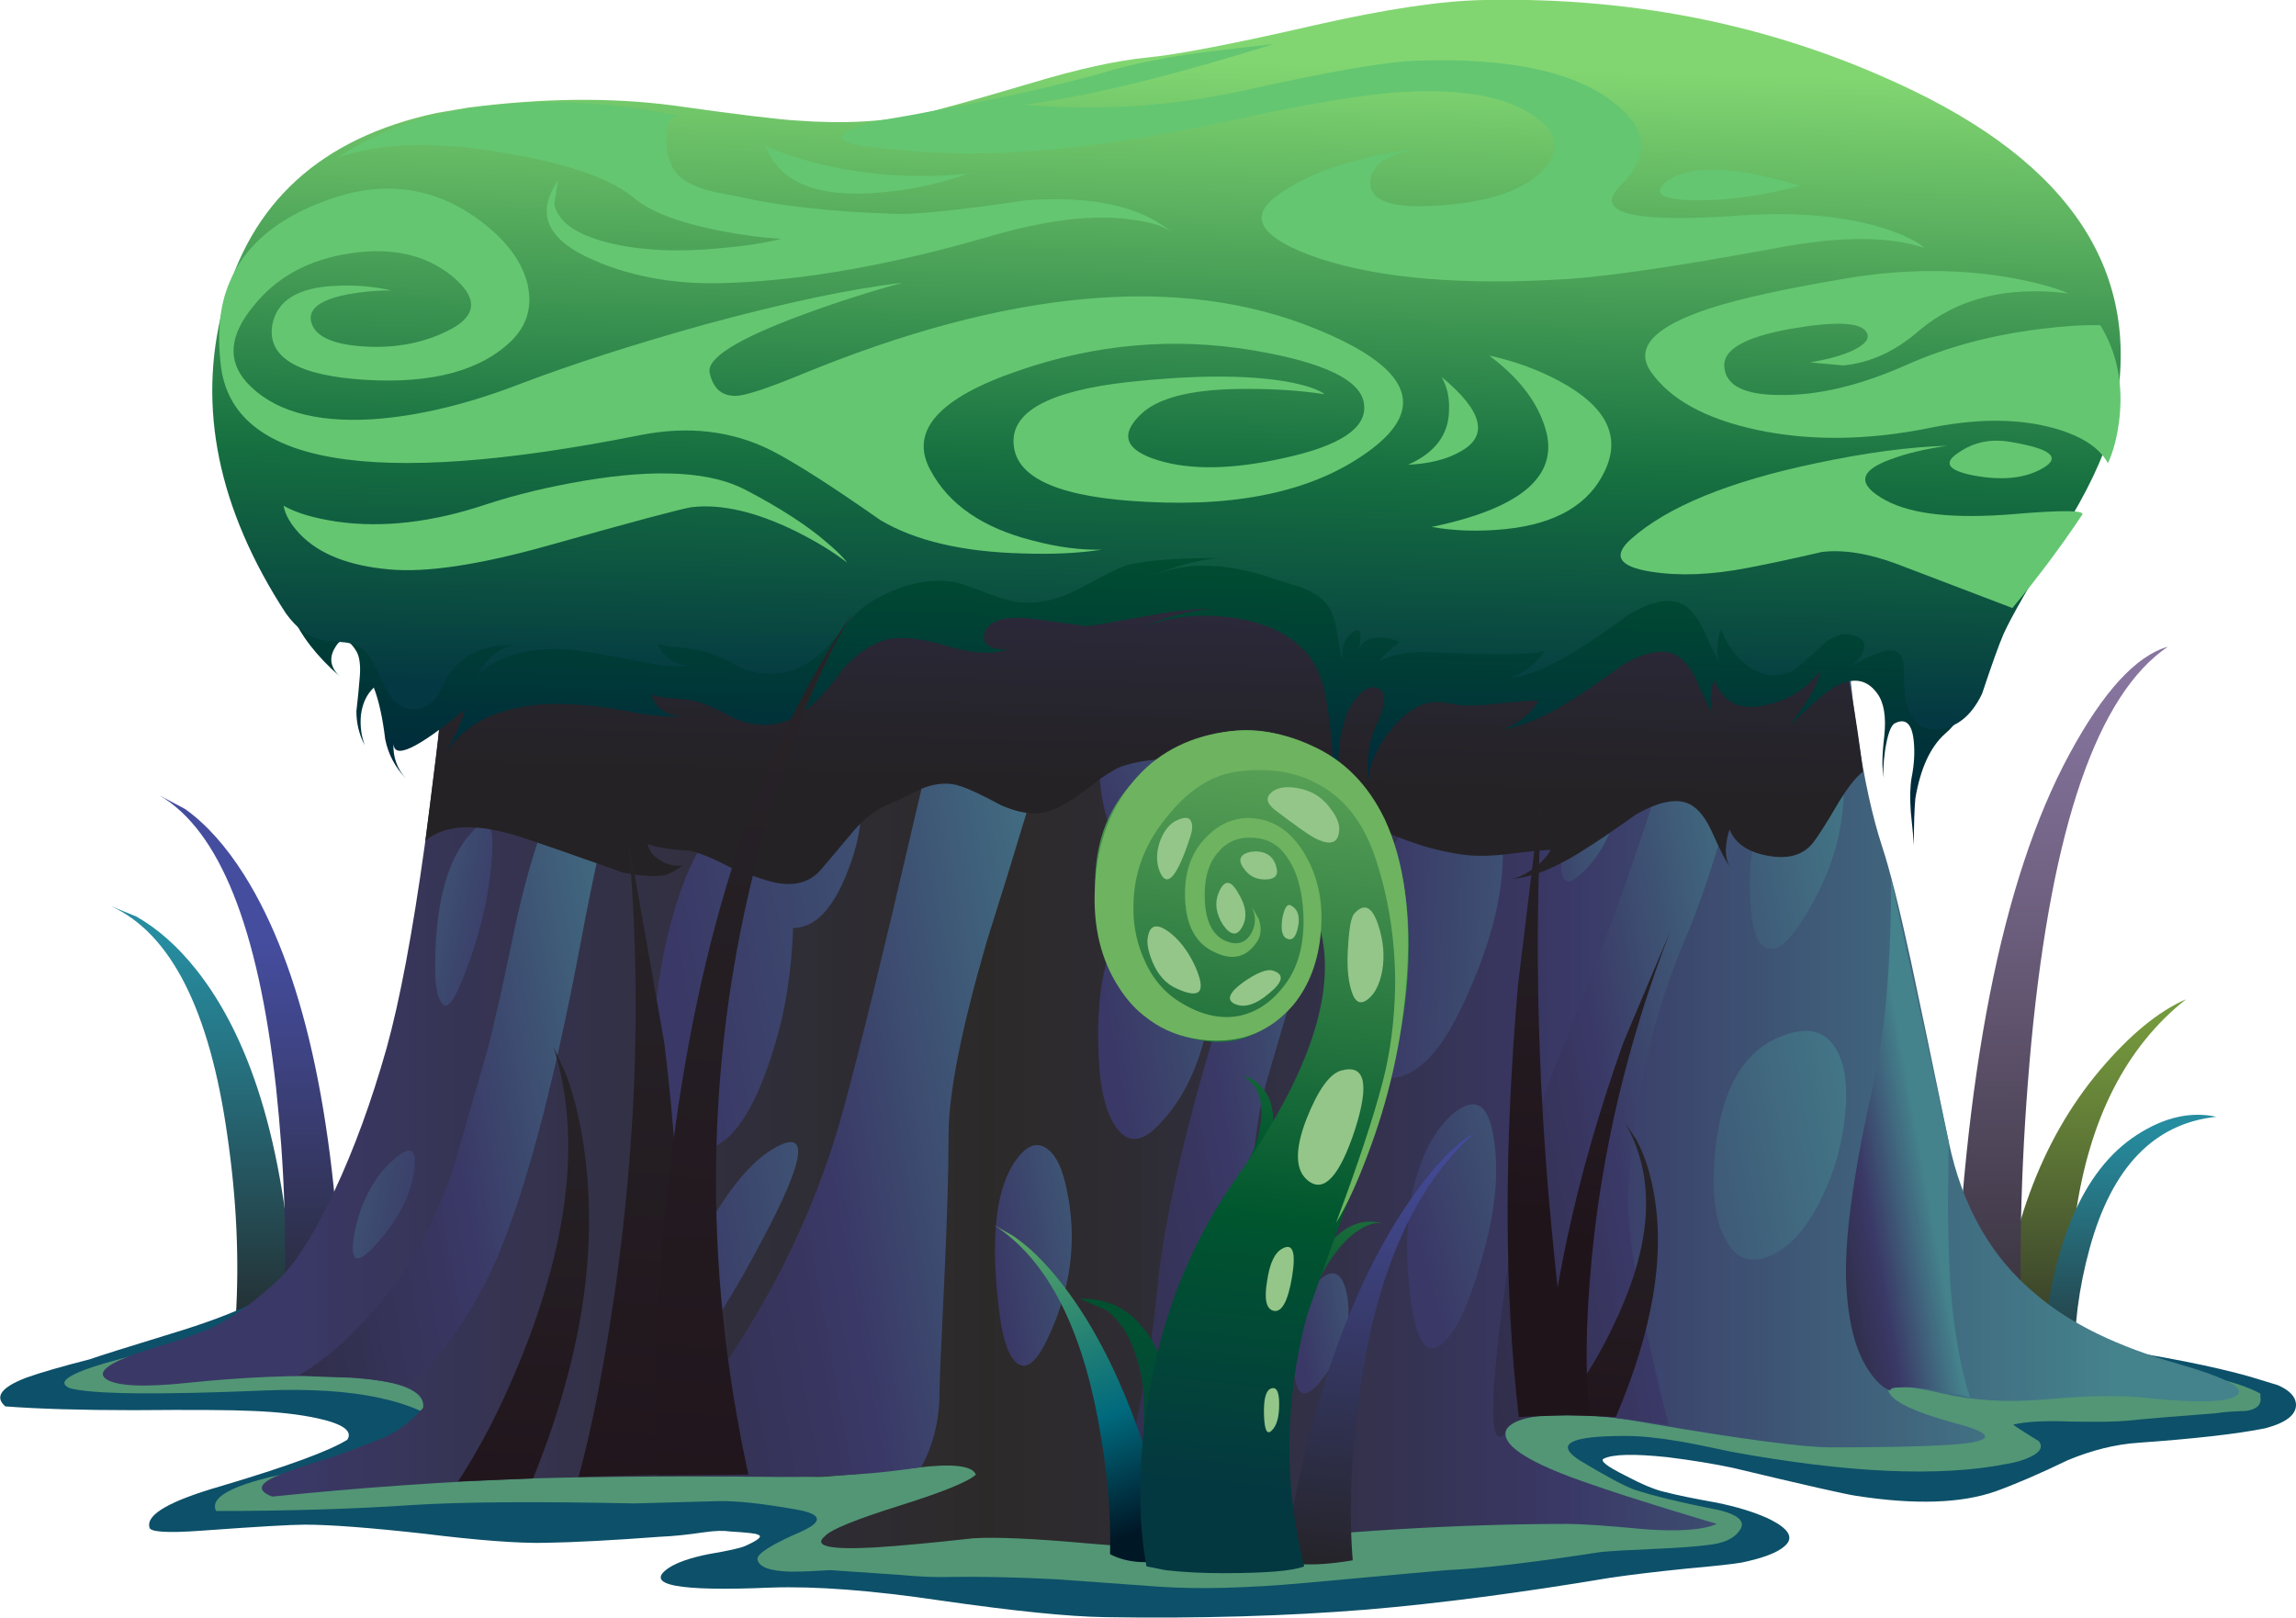 <?xml version="1.0" encoding="iso-8859-1"?>
<!-- Generator: Adobe Illustrator 15.1.0, SVG Export Plug-In . SVG Version: 6.00 Build 0)  -->
<!DOCTYPE svg PUBLIC "-//W3C//DTD SVG 1.1//EN" "http://www.w3.org/Graphics/SVG/1.1/DTD/svg11.dtd">
<svg version="1.1" id="Layer_3" xmlns="http://www.w3.org/2000/svg" xmlns:xlink="http://www.w3.org/1999/xlink" x="0px" y="0px"
	 width="151.4px" height="106.7px" viewBox="0 0 151.4 106.7" style="enable-background:new 0 0 151.4 106.7;" xml:space="preserve"
	>
<symbol  id="flash0.ai_x5F_1_x2F_Layer_3_x2F__x3C_Path_x3E_" viewBox="-0.035 -10.7 30.452 10.7">
	<g id="Layer_1_26_">
		<path style="fill-rule:evenodd;clip-rule:evenodd;fill:#64C671;" d="M30.4-4.55c-1.4-2.1-2.933-4.15-4.6-6.15l-7.6,2.9
			c-1.867,0.7-3.517,0.966-4.95,0.8c-1.867-0.433-3.5-0.783-4.9-1.05C5.95-8.517,3.817-8.6,1.95-8.3c-2.1,0.333-2.534,1.05-1.3,2.15
			c2.4,2.133,6.467,3.8,12.2,5c3.3,0.7,6.183,1.083,8.65,1.15c-1.433-0.2-2.683-0.5-3.75-0.9c-2.1-0.767-2.2-1.667-0.3-2.7
			c1.733-0.933,4.566-1.233,8.5-0.9C29.117-4.233,30.6-4.25,30.4-4.55z"/>
	</g>
</symbol>
<symbol  id="flash0.ai_x5F_1_x2F_Layer_3_x2F__x3C_Path_x3E__x5F_1" viewBox="-0.093 -2.439 6.735 2.477">
	<g id="Layer_1_25_">
		<path style="fill-rule:evenodd;clip-rule:evenodd;fill:#64C671;" d="M3.95-0.05c2.6-0.434,3.316-1,2.15-1.7
			c-1.167-0.7-2.717-0.867-4.65-0.5c-1.667,0.333-1.983,0.833-0.95,1.5C1.5-0.05,2.65,0.183,3.95-0.05z"/>
	</g>
</symbol>
<symbol  id="flash0.ai_x5F_1_x2F_Layer_3_x2F__x3C_Path_x3E__x5F_10" viewBox="0.015 -15.659 71.385 15.659">
	<g id="Layer_1_16_">
		<path style="fill-rule:evenodd;clip-rule:evenodd;fill:#64C671;" d="M50.7-3.7c2.433-1.767,2.667-3.633,0.7-5.6
			c-1.933-1.867,0.733-2.534,8-2c3.633,0.233,6.733-0.05,9.3-0.85c1.267-0.4,2.167-0.833,2.7-1.3c-2.3,0.767-5.45,0.784-9.45,0.05
			c-6.467-1.2-11.15-1.9-14.05-2.1c-6.867-0.433-12.333,0.017-16.4,1.35c-3.8,1.3-4.75,2.667-2.85,4.1
			c1.467,1.1,3.45,1.95,5.95,2.55c1.233,0.3,2.333,0.483,3.3,0.55c-1.933-0.333-2.95-1.033-3.05-2.1
			c-0.067-1.133,1.066-1.684,3.4-1.65c3.933,0.1,6.6,0.9,8,2.4c1.367,1.466,0.917,2.8-1.35,4c-1.933,1-4.75,1.367-8.45,1.1
			c-2.333-0.2-5.467-0.716-9.4-1.55c-4.367-0.967-8.117-1.633-11.25-2c-4.1-0.5-7.9-0.6-11.4-0.3c-2,0.167-3.267,0.333-3.8,0.5
			c-1.1,0.333-0.65,0.8,1.35,1.4c6.833,1.167,12.1,2.3,15.8,3.4c1.6,0.467,3.633,0.867,6.1,1.2C25.15-0.383,26.7-0.2,28.5,0
			C21.567-2.167,16.067-3.5,12-4c4.867-0.433,9.667-0.133,14.4,0.9c5.633,1.267,9.483,1.934,11.55,2
			C43.817-0.9,48.067-1.767,50.7-3.7z"/>
	</g>
</symbol>
<symbol  id="flash0.ai_x5F_1_x2F_Layer_3_x2F__x3C_Path_x3E__x5F_13" viewBox="0 -50.152 94.8 50.159">
	<g id="Layer_1_15_">
		
			<linearGradient id="SVGID_1_" gradientUnits="userSpaceOnUse" x1="16011.182" y1="122.484" x2="16055.169" y2="122.484" gradientTransform="matrix(0.024 1 -1 0.024 -212.436 -16058.43)">
			<stop  offset="0" style="stop-color:#242224"/>
			<stop  offset="0.153" style="stop-color:#27252E"/>
			<stop  offset="0.416" style="stop-color:#302E49"/>
			<stop  offset="0.647" style="stop-color:#3A3866"/>
			<stop  offset="1" style="stop-color:#44828C"/>
		</linearGradient>
		<path style="fill-rule:evenodd;clip-rule:evenodd;fill:url(#SVGID_1_);" d="M84.9-46.85c-0.433,1-0.933,1.65-1.5,1.95
			c-0.833,0.433-2.017,0.217-3.55-0.65c-1.6-1.133-2.65-1.85-3.15-2.15c-2.067-1.367-3.784-2.066-5.15-2.1
			c0.467,0.033,0.983,0.267,1.55,0.7c0.533,0.4,0.9,0.8,1.1,1.2c-0.4,0-1.417-0.1-3.05-0.3c-1.2-0.133-2.25-0.117-3.15,0.05
			c-2.233,0.367-4.517,1.217-6.85,2.55c-5.556,3.283-10.047,4.1-13.475,2.45c1.33,0.688,2.854,1.104,4.575,1.25
			c-1.533,0.033-2.6,0.033-3.2,0c-1.233-0.033-2.283-0.2-3.15-0.5c-0.533-0.2-1.367-0.75-2.5-1.65c-1.066-0.8-1.967-1.267-2.7-1.4
			c-0.767-0.133-1.684,0.034-2.75,0.5c-1.167,0.633-2.05,1.05-2.65,1.25c-0.767,0.267-1.617,0.217-2.55-0.15
			c-1.067-0.533-1.883-0.917-2.45-1.15c-0.8-0.367-1.6-1.05-2.4-2.05c-1.2-1.434-1.867-2.217-2-2.35
			c-0.667-0.633-1.533-0.867-2.6-0.7c-0.5,0.067-1.533,0.4-3.1,1c-1.133,0.6-2.05,0.983-2.75,1.15c-1.3,0.067-2.233,0.217-2.8,0.45
			c0.1-0.467,0.383-0.833,0.85-1.1c0.433-0.267,0.917-0.383,1.45-0.35c-0.5-0.333-0.867-0.533-1.1-0.6
			c-0.633-0.133-1.567-0.083-2.8,0.15c-2.9,1.033-5.15,1.816-6.75,2.35c-2.9,0.933-5,0.85-6.3-0.25l0.7,5.5
			C0.9-40.233,1-39.05,1-38.25c0,0.367-0.067,1.617-0.2,3.75c-0.066,1.267,0.034,1.983,0.3,2.15c0.333,0.267,0.566,1,0.7,2.2
			c0.467,4,2.233,8.25,5.3,12.75c2.267,3.333,4.9,6.3,7.9,8.9c3.067,2.667,7.383,4.817,12.95,6.45c5.367,1.6,10.283,2.267,14.75,2
			C52.667-0.683,64.383-4.6,77.85-11.8c5.733-3.067,9.967-7.583,12.7-13.55c1.934-4.267,3.35-10.066,4.25-17.4
			c-0.433-0.3-0.966-0.967-1.6-2c-0.7-1.2-1.233-2.05-1.6-2.55c-0.633-0.9-1.633-1.233-3-1c-1.367,0.233-2.233,0.816-2.6,1.75
			c-0.133-0.367-0.217-0.8-0.25-1.3c0-0.531,0.1-0.931,0.3-1.2C85.789-48.721,85.405-47.987,84.9-46.85z"/>
	</g>
</symbol>
<symbol  id="flash0.ai_x5F_1_x2F_Layer_3_x2F__x3C_Path_x3E__x5F_19" viewBox="-0.082 -14.368 9.012 14.448">
	<g id="Layer_1_14_">
		
			<linearGradient id="SVGID_2_" gradientUnits="userSpaceOnUse" x1="1560.985" y1="1295.458" x2="1588.643" y2="1295.458" gradientTransform="matrix(0.984 0.176 -0.176 0.984 -1307.319 -1558.113)">
			<stop  offset="0" style="stop-color:#3A3866"/>
			<stop  offset="1" style="stop-color:#44828C"/>
		</linearGradient>
		<path style="fill-rule:evenodd;clip-rule:evenodd;fill:url(#SVGID_2_);" d="M6.55-6.4c-2.933-5.567-4.95-8.217-6.05-7.95
			C-0.567-14.083-0.167-11.967,1.7-8c1.867,4,3.733,6.55,5.6,7.65C9.7,1.05,9.45-0.967,6.55-6.4z"/>
	</g>
</symbol>
<symbol  id="flash0.ai_x5F_1_x2F_Layer_3_x2F__x3C_Path_x3E__x5F_2" viewBox="-0.013 -12.65 31.341 12.675">
	<g id="Layer_1_24_">
		<path style="fill-rule:evenodd;clip-rule:evenodd;fill:#64C671;" d="M24-0.4c1.667-0.3,2.967-0.65,3.9-1.05
			c-4.033,0.5-7.316-0.316-9.85-2.45c-1.566-1.367-3.233-2.133-5-2.3L10.85-6c1.2,0.2,2.15,0.467,2.85,0.8
			c0.9,0.434,1.167,0.867,0.8,1.3c-0.5,0.566-2.167,0.6-5,0.1C6.567-4.333,5.133-5.15,5.2-6.25c0.066-1.267,1.3-1.9,3.7-1.9
			c2.5-0.033,5.283,0.633,8.35,2C19.883-4.983,22.8-4.2,26-3.8c1.6,0.2,2.933,0.283,4,0.25c1.1-1.8,1.517-3.867,1.25-6.2
			c-0.133-1.133-0.383-2.1-0.75-2.9c-0.6,1.1-1.9,1.9-3.9,2.4c-2.3,0.567-4.967,0.533-8-0.1c-4.033-0.8-7.783-0.833-11.25-0.1
			c-3.4,0.733-5.733,2.017-7,3.85C-0.717-5.033,0.567-3.65,4.2-2.45C6.233-1.783,9.367-1.1,13.6-0.4C17.2,0.167,20.667,0.167,24-0.4
			z"/>
	</g>
</symbol>
<symbol  id="flash0.ai_x5F_1_x2F_Layer_3_x2F__x3C_Path_x3E__x5F_20" viewBox="-0.027 -5.901 3.074 5.99">
	<g id="Layer_1_13_">
		
			<linearGradient id="SVGID_3_" gradientUnits="userSpaceOnUse" x1="1574.657" y1="1309.385" x2="1583.523" y2="1309.385" gradientTransform="matrix(0.984 0.178 -0.178 0.984 -1316.568 -1571.379)">
			<stop  offset="0" style="stop-color:#3A3866"/>
			<stop  offset="1" style="stop-color:#44828C"/>
		</linearGradient>
		<path style="fill-rule:evenodd;clip-rule:evenodd;fill:url(#SVGID_3_);" d="M2.9-0.65C3.267-1.683,2.95-3.033,1.95-4.7
			C0.983-6.333,0.367-6.3,0.1-4.6c-0.3,1.7-0.067,2.967,0.7,3.8C1.867,0.333,2.567,0.383,2.9-0.65z"/>
	</g>
</symbol>
<symbol  id="flash0.ai_x5F_1_x2F_Layer_3_x2F__x3C_Path_x3E__x5F_21" viewBox="-0.019 -26.908 13.838 26.899">
	<g id="Layer_1_12_">
		
			<linearGradient id="SVGID_4_" gradientUnits="userSpaceOnUse" x1="1561.734" y1="1289.589" x2="1604.962" y2="1289.589" gradientTransform="matrix(0.984 0.176 -0.176 0.984 -1308.196 -1559.37)">
			<stop  offset="0" style="stop-color:#3A3866"/>
			<stop  offset="1" style="stop-color:#44828C"/>
		</linearGradient>
		<path style="fill-rule:evenodd;clip-rule:evenodd;fill:url(#SVGID_4_);" d="M5.4-4.55C6.367-3.983,7.183-4.033,7.85-4.7
			C8.55-2.4,9.6-0.917,11-0.25c1.5,0.667,2.4-0.05,2.7-2.15c0.3-1.967,0.033-4-0.8-6.1c-0.967-2.5-2.167-3.75-3.6-3.75
			c-0.1-2.833-0.5-5.4-1.2-7.7c-1.434-4.8-3.2-7.117-5.3-6.95c-2.033,0.133-2.966,2.217-2.8,6.25c0.167,3.9,0.717,7.283,1.65,10.15
			C2.617-7.467,3.867-5.483,5.4-4.55z"/>
	</g>
</symbol>
<symbol  id="flash0.ai_x5F_1_x2F_Layer_3_x2F__x3C_Path_x3E__x5F_22" viewBox="-0.091 -14.519 5.065 14.551">
	<g id="Layer_1_11_">
		
			<linearGradient id="SVGID_5_" gradientUnits="userSpaceOnUse" x1="1564.604" y1="1298.457" x2="1579.463" y2="1298.457" gradientTransform="matrix(0.984 0.177 -0.177 0.984 -1310.022 -1561.983)">
			<stop  offset="0" style="stop-color:#3A3866"/>
			<stop  offset="1" style="stop-color:#44828C"/>
		</linearGradient>
		<path style="fill-rule:evenodd;clip-rule:evenodd;fill:url(#SVGID_5_);" d="M3.4-0.25c0.567-0.433,0.983-1.333,1.25-2.7
			c0.7-3.3,0.267-6.583-1.3-9.85c-0.767-1.6-1.467-2.083-2.1-1.45c-0.533,0.533-0.9,1.75-1.1,3.65c-0.566,4.8-0.133,8.083,1.3,9.85
			C2.117,0.083,2.767,0.25,3.4-0.25z"/>
	</g>
</symbol>
<symbol  id="flash0.ai_x5F_1_x2F_Layer_3_x2F__x3C_Path_x3E__x5F_23" viewBox="-0.136 -13.603 6.601 13.609">
	<g id="Layer_1_10_">
		
			<linearGradient id="SVGID_6_" gradientUnits="userSpaceOnUse" x1="4220.331" y1="2668.979" x2="4244.354" y2="2668.979" gradientTransform="matrix(0.905 0.425 -0.425 0.905 -2687.346 -4216.414)">
			<stop  offset="0" style="stop-color:#3A3866"/>
			<stop  offset="1" style="stop-color:#44828C"/>
		</linearGradient>
		<path style="fill-rule:evenodd;clip-rule:evenodd;fill:url(#SVGID_6_);" d="M1.1-3.4c0.933,1.833,1.867,2.933,2.8,3.3
			c0.833,0.3,1.483-0.033,1.95-1c1.133-2.367,0.7-5.5-1.3-9.4c-1.867-3.667-3.25-4.083-4.15-1.25S-0.267-6.133,1.1-3.4z"/>
	</g>
</symbol>
<symbol  id="flash0.ai_x5F_1_x2F_Layer_3_x2F__x3C_Path_x3E__x5F_24" viewBox="0.011 -17.163 7.692 17.145">
	<g id="Layer_1_9_">
		
			<linearGradient id="SVGID_7_" gradientUnits="userSpaceOnUse" x1="1566.821" y1="1298.272" x2="1589.859" y2="1298.272" gradientTransform="matrix(0.984 0.177 -0.177 0.984 -1311.462 -1564.048)">
			<stop  offset="0" style="stop-color:#3A3866"/>
			<stop  offset="1" style="stop-color:#44828C"/>
		</linearGradient>
		<path style="fill-rule:evenodd;clip-rule:evenodd;fill:url(#SVGID_7_);" d="M3.35-0.95c1.467,1.133,2.583,1.233,3.35,0.3
			c0.7-0.833,1.033-2.317,1-4.45c-0.1-5.066-1.367-8.816-3.8-11.25c-1.066-1.066-1.967-1.083-2.7-0.05
			c-0.667,0.933-1.05,2.467-1.15,4.6C-0.217-6.5,0.883-2.883,3.35-0.95z"/>
	</g>
</symbol>
<symbol  id="flash0.ai_x5F_1_x2F_Layer_3_x2F__x3C_Path_x3E__x5F_3" viewBox="0 -11.546 11.851 11.546">
	<g id="Layer_1_23_">
		<path style="fill-rule:evenodd;clip-rule:evenodd;fill:#64C671;" d="M3.8,0c1.7-0.367,3.284-0.95,4.75-1.75
			c2.967-1.633,3.934-3.567,2.9-5.8c-1.034-2.267-3.25-3.567-6.65-3.9C3.1-11.617,1.5-11.567,0-11.3c6.133,1.267,8.6,3.533,7.4,6.8
			C6.833-2.867,5.633-1.367,3.8,0z"/>
	</g>
</symbol>
<symbol  id="flash0.ai_x5F_1_x2F_Layer_3_x2F__x3C_Path_x3E__x5F_30" viewBox="0.022 -34.2 8.178 34.2">
	<g id="Layer_1_8_">
		
			<linearGradient id="SVGID_8_" gradientUnits="userSpaceOnUse" x1="1558.945" y1="1290.301" x2="1570.528" y2="1290.301" gradientTransform="matrix(0.984 0.177 -0.177 0.984 -1312.171 -1565.065)">
			<stop  offset="0" style="stop-color:#242224"/>
			<stop  offset="0.153" style="stop-color:#27252E"/>
			<stop  offset="0.416" style="stop-color:#302E49"/>
			<stop  offset="0.647" style="stop-color:#3A3866"/>
			<stop  offset="1" style="stop-color:#44828C"/>
		</linearGradient>
		<path style="fill-rule:evenodd;clip-rule:evenodd;fill:url(#SVGID_8_);" d="M3,0l3.8-17.35L6.75-21.7
			c0.033-3.267,0.167-5.767,0.4-7.5c0.267-2,0.617-3.667,1.05-5c-2.2,0.5-3.733,0.717-4.6,0.65c-0.434,0-0.65-0.067-0.65-0.2
			c-0.434,0.133-0.883,0.533-1.35,1.2c-0.9,1.267-1.417,3.167-1.55,5.7c-0.167,2.833,0.417,7.217,1.75,13.15C2.6-10.267,3-5.7,3,0z"
			/>
	</g>
</symbol>
<symbol  id="flash0.ai_x5F_1_x2F_Layer_3_x2F__x3C_Path_x3E__x5F_31" viewBox="-0.088 -78.756 22.688 78.756">
	<g id="Layer_1_7_">
		
			<linearGradient id="SVGID_9_" gradientUnits="userSpaceOnUse" x1="1533.062" y1="1264.768" x2="1579.62" y2="1264.768" gradientTransform="matrix(0.984 0.177 -0.177 0.984 -1310.022 -1561.983)">
			<stop  offset="0" style="stop-color:#242224"/>
			<stop  offset="0.153" style="stop-color:#27252E"/>
			<stop  offset="0.416" style="stop-color:#302E49"/>
			<stop  offset="0.647" style="stop-color:#3A3866"/>
			<stop  offset="1" style="stop-color:#44828C"/>
		</linearGradient>
		<path style="fill-rule:evenodd;clip-rule:evenodd;fill:url(#SVGID_9_);" d="M20.3-17.25c-1.6-4.433-2.533-7.717-2.8-9.85
			c-0.3-2.7-0.917-5.85-1.85-9.45c-1-3.833-2.083-7.1-3.25-9.8c-1.967-4.7-3.15-9.983-3.55-15.85c-0.2-2.933,0.683-8.2,2.65-15.8
			c-1.733,0.3-3.483,0.517-5.25,0.65c-3.533,0.2-5.4-0.217-5.6-1.25c-0.967-0.9-0.983,2.1-0.05,9
			c0.933,7.067,2.183,12.45,3.75,16.15c1.667,3.9,3.383,8.467,5.15,13.7c1.8,5.267,3.067,9.483,3.8,12.65
			c0.633,2.633,1.467,5.45,2.5,8.45c1.133,3,1.9,5.066,2.3,6.2c0.8,2.267,1.6,6.417,2.4,12.45c1.2-4.567,1.9-8.317,2.1-11.25
			C21.867-13.05,21.1-15.05,20.3-17.25z"/>
	</g>
</symbol>
<symbol  id="flash0.ai_x5F_1_x2F_Layer_3_x2F__x3C_Path_x3E__x5F_32" viewBox="0 -93.858 20.95 93.858">
	<g id="Layer_1_6_">
		
			<linearGradient id="SVGID_10_" gradientUnits="userSpaceOnUse" x1="1530.784" y1="1259.034" x2="1581.382" y2="1259.034" gradientTransform="matrix(0.984 0.177 -0.177 0.984 -1311.497 -1564.099)">
			<stop  offset="0" style="stop-color:#242224"/>
			<stop  offset="0.153" style="stop-color:#27252E"/>
			<stop  offset="0.416" style="stop-color:#302E49"/>
			<stop  offset="0.647" style="stop-color:#3A3866"/>
			<stop  offset="1" style="stop-color:#44828C"/>
		</linearGradient>
		<path style="fill-rule:evenodd;clip-rule:evenodd;fill:url(#SVGID_10_);" d="M17.95-39.3c-2.467-6.567-5.05-14.534-7.75-23.9
			c-0.867-2.933-1.333-8.883-1.4-17.85c0-4.5,0.067-8.7,0.2-12.6c-3.6-0.333-6.6-0.267-9,0.2c0.033,0.167,0.533,2.567,1.5,7.2
			c0.767,3.633,1.267,6.767,1.5,9.4c0.467,5.033,2.267,12.434,5.4,22.2c1.3,3.9,2.25,6.833,2.85,8.8c1,3.367,1.633,6.05,1.9,8.05
			c0.2,1.433,0.45,4.933,0.75,10.5c0.3,5.133,0.55,8.216,0.75,9.25c0.4,1.933,1.3,7.95,2.7,18.05h3.6
			c-1.8-8.633-2.7-15.217-2.7-19.75c0-2.3,0.217-5.717,0.65-10.25C19.1-33.933,18.783-37.033,17.95-39.3z"/>
	</g>
</symbol>
<symbol  id="flash0.ai_x5F_1_x2F_Layer_3_x2F__x3C_Path_x3E__x5F_33" viewBox="0 -89.2 35.7 89.2">
	<g id="Layer_1_5_">
		
			<linearGradient id="SVGID_11_" gradientUnits="userSpaceOnUse" x1="1521.955" y1="1257.851" x2="1591.296" y2="1257.851" gradientTransform="matrix(0.984 0.177 -0.177 0.984 -1310.022 -1561.983)">
			<stop  offset="0" style="stop-color:#242224"/>
			<stop  offset="0.153" style="stop-color:#27252E"/>
			<stop  offset="0.416" style="stop-color:#302E49"/>
			<stop  offset="0.647" style="stop-color:#3A3866"/>
			<stop  offset="1" style="stop-color:#44828C"/>
		</linearGradient>
		<path style="fill-rule:evenodd;clip-rule:evenodd;fill:url(#SVGID_11_);" d="M26.35-17.55c0.267,1.966,0.7,3.917,1.3,5.85
			c0.967,3.233,2.05,7.05,3.25,11.45L35.7,0c-0.733-2.133-1.5-4.533-2.3-7.2c-1.6-5.367-2.533-9.483-2.8-12.35
			c-0.467-5.434-0.783-8.733-0.95-9.9c-0.433-3.7-1.1-7.3-2-10.8c-0.7-2.7-2.066-7.267-4.1-13.7c-1.667-5.767-2.5-9.983-2.5-12.65
			c0-2.533-0.1-5.867-0.3-10s-0.3-6.483-0.3-7.05c0-1.8-0.4-3.434-1.2-4.9c-2.633-0.434-5.75-0.65-9.35-0.65c-3,0-6.3,0.067-9.9,0.2
			c1.6,0.9,3.783,3.433,6.55,7.6c3.534,5.3,6.083,10.883,7.65,16.75c1.033,3.833,2.45,9.617,4.25,17.35
			c1.267,5.533,2.233,9.183,2.9,10.95c1.066,2.467,1.8,4.2,2.2,5.2c0.633,1.633,1.2,3.8,1.7,6.5
			C25.417-23.717,25.783-21.35,26.35-17.55z"/>
	</g>
</symbol>
<symbol  id="flash0.ai_x5F_1_x2F_Layer_3_x2F__x3C_Path_x3E__x5F_34" viewBox="0 -68.9 29.276 69.004">
	<g id="Layer_1_4_">
		
			<linearGradient id="SVGID_12_" gradientUnits="userSpaceOnUse" x1="1531.139" y1="1269.679" x2="1586.052" y2="1269.679" gradientTransform="matrix(0.984 0.177 -0.177 0.984 -1309.87 -1561.767)">
			<stop  offset="0" style="stop-color:#242224"/>
			<stop  offset="0.153" style="stop-color:#27252E"/>
			<stop  offset="0.416" style="stop-color:#302E49"/>
			<stop  offset="0.647" style="stop-color:#3A3866"/>
			<stop  offset="1" style="stop-color:#44828C"/>
		</linearGradient>
		<path style="fill-rule:evenodd;clip-rule:evenodd;fill:url(#SVGID_12_);" d="M28.85-6.3c-0.833-2.633-1.65-5-2.45-7.1
			c-0.5-1.267-1.283-3.184-2.35-5.75c-1.966-4.8-3.767-11.533-5.4-20.2c-1.933-10.3-3.933-17.65-6-22.05
			c-1.133-2.333-2.4-4.283-3.8-5.85c-0.7-0.8-1.283-1.35-1.75-1.65c-1.233,0.3-2.517,0.483-3.85,0.55
			C1.817-68.317,0.733-68.267,0-68.2c1.267,0.7,2.6,1.784,4,3.25c1.3,1.333,2.4,2.733,3.3,4.2c1.1,1.733,2.034,3.717,2.8,5.95
			c0.233,0.7,0.983,3.283,2.25,7.75c0.4,1.4,1.017,4.117,1.85,8.15c0.633,3,1.4,5.65,2.3,7.95c0.967,2.467,1.6,6.983,1.9,13.55
			c0.149,6.44,0.308,11.016,0.475,13.725L17.75-3.8c-1-2.133-0.833-1.267,0.5,2.6c0.733,2.167,0.967,1.633,0.7-1.6
			c-0.021-0.268-0.046-0.559-0.075-0.875L29.1-2.6C29.4-3.6,29.317-4.833,28.85-6.3z"/>
	</g>
</symbol>
<symbol  id="flash0.ai_x5F_1_x2F_Layer_3_x2F__x3C_Path_x3E__x5F_36" viewBox="-0.001 -31.633 144.819 31.617">
	<g id="Layer_1_3_">
		<path style="fill-rule:evenodd;clip-rule:evenodd;fill:#529676;" d="M143.85-19.95c-0.934-0.033-1.583-0.083-1.95-0.15
			c-2.633-0.2-4.617-0.367-5.95-0.5c-0.667-0.066-1.917-0.083-3.75-0.05c-1.567,0.066-2.8,0-3.7-0.2c0.1-0.1,0.667-0.467,1.7-1.1
			c0.267-0.367,0.1-0.7-0.5-1c-0.467-0.233-1.017-0.4-1.65-0.5c-4.4-0.867-10.433-0.6-18.1,0.8c-1.534,0.333-2.7,0.566-3.5,0.7
			c-1.367,0.233-2.55,0.35-3.55,0.35c-3.633,0-4.633-0.533-3-1.6c1.767-1.066,2.983-1.716,3.65-1.95c1.2-0.4,3.067-0.85,5.6-1.35
			c1.3-0.333,1.733-0.783,1.3-1.35c-0.367-0.533-1.083-0.85-2.15-0.95c-0.767-0.1-1.917-0.184-3.45-0.25
			c-1.567-0.067-2.733-0.133-3.5-0.2c-4.533-0.7-7.934-1.1-10.2-1.2c-0.433-0.033-3.566-0.316-9.4-0.85
			c-3.733-0.333-6.883-0.417-9.45-0.25c-3.733,0.267-6.05,0.433-6.95,0.5c-2.6,0.133-4.917,0.183-6.95,0.15
			c-0.933-0.033-2.1,0.017-3.5,0.15c-2.433,0.167-3.9,0.267-4.4,0.3c-1.033-0.066-1.9-0.1-2.6-0.1c-1.367,0.033-2.1,0.3-2.2,0.8
			c-0.067,0.367,0.9,0.983,2.9,1.85c1.467,0.667,1.35,1.15-0.35,1.45c-2.267,0.4-3.983,0.583-5.15,0.55
			c-2.434-0.067-4.267-0.117-5.5-0.15c-6.5,0.133-11.35,0.1-14.55-0.1c-3.933-0.267-8.283-0.4-13.05-0.4c-0.5,1,1.417,1.9,5.75,2.7
			c5.367,1,8.617,1.883,9.75,2.65c-2.3,1.967-6.383,2.833-12.25,2.6c-7.133-0.3-11.433-0.25-12.9,0.15
			c-1,0.434,0.133,1.083,3.4,1.95c1.7,0.467,3.867,1.033,6.5,1.7c0.633,0.233,2.3,0.8,5,1.7c2.033,0.633,3.65,1.267,4.85,1.9
			c2.7,1.4,5.667,2.567,8.9,3.5c1.533,0.434,4.633,1.2,9.3,2.3l3.4,0.75c13.533,2.933,25.733,4.467,36.6,4.6
			c5.867,0.066,9.967,0.033,12.3-0.1c4.667-0.3,8.667-1.05,12-2.25c1.566-0.567,3.45-1.417,5.65-2.55l5.45-2.85
			c1.833-0.9,4.633-2.083,8.4-3.55c0.433-0.167,1.583-0.7,3.45-1.6c1.4-0.7,2.55-1.15,3.45-1.35c2.133-0.534,5.3-1.45,9.5-2.75
			c0.733-0.2,1.8-0.434,3.2-0.7c1.233-0.267,2.267-0.617,3.1-1.05V-19C144.9-19.533,144.583-19.85,143.85-19.95z"/>
	</g>
</symbol>
<symbol  id="flash0.ai_x5F_1_x2F_Layer_3_x2F__x3C_Path_x3E__x5F_37" viewBox="0.014 -31.878 151.387 31.862">
	<g id="Layer_1_2_">
		<path style="fill-rule:evenodd;clip-rule:evenodd;fill:#0D5069;" d="M138.25-14c4.3-0.633,7.683-1.3,10.15-2
			c1.1-0.333,1.7-0.517,1.8-0.55c0.767-0.333,1.167-0.75,1.2-1.25c0.033-0.7-0.65-1.233-2.05-1.6
			c-1.833-0.367-4.617-0.684-8.35-0.95c-1.5-0.1-3.05-0.483-4.65-1.15c-1.867-0.9-3.45-1.583-4.75-2.05
			c-2.267-0.8-5.333-0.9-9.2-0.3c-0.7,0.1-3.417,0.717-8.15,1.85c-1.267,0.267-2.7,0.5-4.3,0.7c-2.2,0.233-3.6,0.2-4.2-0.1
			c-0.267-0.133,0.2-0.5,1.4-1.1c1.133-0.6,2.017-0.967,2.65-1.1c0.767-0.2,1.9-0.433,3.4-0.7c1.3-0.267,2.4-0.6,3.3-1
			c1.433-0.667,1.833-1.284,1.2-1.85c-0.467-0.434-1.417-0.8-2.85-1.1c-0.567-0.1-1.783-0.233-3.65-0.4c-1.967-0.2-3.633-0.4-5-0.6
			c-5.967-1-11.317-1.7-16.05-2.1c-5.333-0.433-11.1-0.6-17.3-0.5c-2.367,0.033-5.983,0.4-10.85,1.1
			c-4.5,0.667-8.217,0.95-11.15,0.85c-6.167-0.267-8.417,0.167-6.75,1.3c0.566,0.367,1.433,0.667,2.6,0.9
			c1.367,0.233,2.183,0.417,2.45,0.55c0.9,0.4,1.167,0.65,0.8,0.75c-0.1,0.066-0.7,0.133-1.8,0.2c-0.433,0.067-1,0.05-1.7-0.05
			c-1.133-0.167-2.117-0.267-2.95-0.3c-3.1-0.233-5.633-0.367-7.6-0.4c-1.767-0.033-4.4,0.167-7.9,0.6c-3.6,0.4-6.233,0.6-7.9,0.6
			c-0.9,0-3.184-0.133-6.85-0.4c-2.3-0.167-3.433-0.083-3.4,0.25c-0.2,0.833,1.383,1.733,4.75,2.7c4.367,1.3,7.133,2.317,8.3,3.05
			c0.367,0.566-0.267,1.033-1.9,1.4c-1.2,0.267-2.65,0.433-4.35,0.5c-1.4,0.067-4.017,0.083-7.85,0.05
			c-3.433,0-6.25,0.083-8.45,0.25c-0.733,0.633-0.267,1.267,1.4,1.9c0.933,0.333,2.317,0.733,4.15,1.2
			c0.767,0.267,2.567,0.833,5.4,1.7c2.2,0.667,3.95,1.316,5.25,1.95c2.934,1.367,6.15,2.517,9.65,3.45
			c1.433,0.4,4.783,1.167,10.05,2.3l3.6,0.8C54.517-1.717,67.7-0.183,79.4-0.05c6.333,0.066,10.767,0.033,13.3-0.1
			c5.033-0.3,9.35-1.05,12.95-2.25c1.667-0.567,3.684-1.417,6.05-2.55c3.633-1.733,5.617-2.683,5.95-2.85
			C124.517-10.9,131.383-12.967,138.25-14z"/>
	</g>
</symbol>
<symbol  id="flash0.ai_x5F_1_x2F_Layer_3_x2F__x3C_Path_x3E__x5F_4" viewBox="0 -5.8 4.612 5.8">
	<g id="Layer_1_22_">
		<path style="fill-rule:evenodd;clip-rule:evenodd;fill:#64C671;" d="M2.2,0c2.7-2.233,3.133-3.867,1.3-4.9
			C2.6-5.433,1.433-5.733,0-5.8C1.8-5,2.7-3.783,2.7-2.15C2.733-1.35,2.567-0.633,2.2,0z"/>
	</g>
</symbol>
<symbol  id="flash0.ai_x5F_1_x2F_Layer_3_x2F__x3C_Path_x3E__x5F_5" viewBox="0 -6.403 37.15 6.383">
	<g id="Layer_1_21_">
		<path style="fill-rule:evenodd;clip-rule:evenodd;fill:#64C671;" d="M35.85-4.6c0.667-0.566,1.1-1,1.3-1.3
			c-0.9,0.7-2.017,1.383-3.35,2.05c-2.633,1.3-4.933,1.833-6.9,1.6c-0.667-0.1-3.783-0.933-9.35-2.5c-4.6-1.3-8.133-1.833-10.6-1.6
			c-2.633,0.233-4.583,1-5.85,2.3c-0.633,0.667-1,1.3-1.1,1.9C0.8-2.617,1.967-2.967,3.5-3.2c3.033-0.433,6.333-0.05,9.9,1.15
			c1.934,0.633,4.083,1.15,6.45,1.55c4.767,0.8,8.3,0.6,10.6-0.6C32.75-2.3,34.55-3.467,35.85-4.6z"/>
	</g>
</symbol>
<symbol  id="flash0.ai_x5F_1_x2F_Layer_3_x2F__x3C_Path_x3E__x5F_6" viewBox="0.002 -24.022 78.067 24.084">
	<g id="Layer_1_20_">
		<path style="fill-rule:evenodd;clip-rule:evenodd;fill:#64C671;" d="M68.15-10.6c-5.2,0.867-10.35,0.417-15.45-1.35
			c-5.267-1.8-7.2-3.983-5.8-6.55c1.2-2.267,3.45-3.817,6.75-4.65c1.633-0.434,3.15-0.633,4.55-0.6c-1.5-0.233-3.233-0.317-5.2-0.25
			c-3.967,0.1-7.1,0.833-9.4,2.2c-3.233,2.267-5.633,3.8-7.2,4.6c-2.6,1.3-5.483,1.633-8.65,1C10.017-19.733,0.8-18.167,0.1-11.5
			c-0.233,2.1-0.05,3.867,0.55,5.3c1,2.5,3.2,4.35,6.6,5.55c3.967,1.4,7.533,0.733,10.7-2c1.3-1.133,2.1-2.35,2.4-3.65
			c0.3-1.4-0.033-2.6-1-3.6c-2.033-2.033-5.267-2.917-9.7-2.65c-4.433,0.267-6.483,1.466-6.15,3.6c0.3,1.633,1.7,2.5,4.2,2.6
			c1.233,0.067,2.45-0.033,3.65-0.3c-0.934,0-1.867-0.083-2.8-0.25c-1.8-0.333-2.633-0.917-2.5-1.75c0.2-1,1.367-1.567,3.5-1.7
			S13.6-10.1,15.3-9.2c1.733,0.934,1.75,2.1,0.05,3.5C13.617-4.3,11.4-3.8,8.7-4.2C5.933-4.6,3.783-5.767,2.25-7.7
			c-1.567-1.9-1.717-3.566-0.45-5c1.7-1.867,4.467-2.683,8.3-2.45c3,0.2,6.267,0.983,9.8,2.35c3.333,1.267,7.317,2.55,11.95,3.85
			c5.367,1.467,9.767,2.4,13.2,2.8c-2.2-0.6-4.383-1.3-6.55-2.1c-4.333-1.6-6.383-2.883-6.15-3.85c0.233-1.066,0.85-1.566,1.85-1.5
			c0.667,0.067,2.017,0.517,4.05,1.35c13.8,5.7,25.167,6.717,34.1,3.05c6.133-2.5,7.333-5.15,3.6-7.95
			c-3.5-2.633-8.417-3.783-14.75-3.45c-5.633,0.267-8.567,1.5-8.8,3.7c-0.267,2.2,2.233,3.6,7.5,4.2
			c4.3,0.467,7.767,0.483,10.4,0.05c1.3-0.233,2.167-0.517,2.6-0.85c-1.533,0.233-3.183,0.35-4.95,0.35
			c-3.567,0.033-5.95-0.517-7.15-1.65c-1.433-1.367-1.066-2.383,1.1-3.05c2.167-0.667,4.95-0.617,8.35,0.15
			c3.667,0.8,5.417,1.967,5.25,3.5C75.367-12.6,72.917-11.4,68.15-10.6z"/>
	</g>
</symbol>
<symbol  id="flash0.ai_x5F_1_x2F_Layer_3_x2F__x3C_Path_x3E__x5F_7" viewBox="0 -3.172 13.4 3.172">
	<g id="Layer_1_19_">
		<path style="fill-rule:evenodd;clip-rule:evenodd;fill:#64C671;" d="M0,0c0.933-0.433,2.183-0.85,3.75-1.25
			c3.133-0.733,6.35-0.933,9.65-0.6C11.533-2.517,9.583-2.933,7.55-3.1C3.45-3.467,0.933-2.433,0,0z"/>
	</g>
</symbol>
<symbol  id="flash0.ai_x5F_1_x2F_Layer_3_x2F__x3C_Path_x3E__x5F_8" viewBox="0 -11.932 55 11.942">
	<g id="Layer_1_18_">
		<path style="fill-rule:evenodd;clip-rule:evenodd;fill:#64C671;" d="M42.8-8.9c-6.233-1.8-11.833-2.8-16.8-3
			c-3.367-0.167-6.367,0.316-9,1.45c-3.167,1.333-3.983,3.1-2.45,5.3L14.3-6.7c0.233-1.167,1.417-2.017,3.55-2.55
			s4.667-0.65,7.6-0.35c1.5,0.133,2.767,0.333,3.8,0.6c-1.167,0.067-2.45,0.233-3.85,0.5c-2.8,0.533-4.75,1.267-5.85,2.2
			c-1.5,1.267-4.316,2.25-8.45,2.95C6.533-2.55,2.833-2.65,0-3.65c3.1,2.1,7.083,3.3,11.95,3.6c3.609,0.199,7.185-0.102,10.725-0.9
			c-0.65,0.131-0.975-0.302-0.975-1.3c-0.034-0.933,0.133-1.667,0.5-2.2c0.333-0.533,0.966-0.95,1.9-1.25
			c0.533-0.167,1.3-0.333,2.3-0.5c2.7-0.633,6.15-1.017,10.35-1.15c1.267-0.066,4.183,0.233,8.75,0.9
			c4.289,0.295,7.456-0.405,9.5-2.1c-0.493,0.379-1.327,0.646-2.5,0.8C49.967-7.35,46.733-7.733,42.8-8.9z"/>
	</g>
</symbol>
<symbol  id="flash0.ai_x5F_1_x2F_Layer_3_x2F__x3C_Path_x3E__x5F_9" viewBox="0.011 -1.959 9.239 2.018">
	<g id="Layer_1_17_">
		<path style="fill-rule:evenodd;clip-rule:evenodd;fill:#64C671;" d="M9.25-1C6.617-1.7,4.167-2.017,1.9-1.95
			C0.367-1.883-0.233-1.6,0.1-1.1c0.3,0.5,0.983,0.85,2.05,1.05C3.817,0.25,6.183-0.067,9.25-1z"/>
	</g>
</symbol>
<g>
	<g>
		
			<linearGradient id="SVGID_13_" gradientUnits="userSpaceOnUse" x1="-93.388" y1="137.929" x2="-67.088" y2="137.929" gradientTransform="matrix(3.802282e-005 -1 1 -0.001 4.069334e-005 -3.050740e-004)">
			<stop  offset="0" style="stop-color:#242224"/>
			<stop  offset="0.153" style="stop-color:#323628"/>
			<stop  offset="0.726" style="stop-color:#627D37"/>
			<stop  offset="0.992" style="stop-color:#75993D"/>
		</linearGradient>
		<path style="fill-rule:evenodd;clip-rule:evenodd;fill:url(#SVGID_13_);" d="M131.7,89.05c0.6-7.666,2.85-13.816,6.75-18.45
			c1.967-2.333,3.866-3.899,5.7-4.699c-3.967,3.133-6.4,7.916-7.301,14.35c-0.433,3.233-0.483,6.134-0.149,8.7
			c-0.9,0.467-2,0.633-3.3,0.5L131.7,89.05z"/>
		
			<linearGradient id="SVGID_14_" gradientUnits="userSpaceOnUse" x1="-93.478" y1="140.379" x2="-74.503" y2="140.379" gradientTransform="matrix(5.270093e-005 -1 1 -0.001 3.259716e-005 -3.060214e-004)">
			<stop  offset="0" style="stop-color:#242224"/>
			<stop  offset="0.18" style="stop-color:#24373C"/>
			<stop  offset="0.741" style="stop-color:#267483"/>
			<stop  offset="1" style="stop-color:#268C9F"/>
		</linearGradient>
		<path style="fill-rule:evenodd;clip-rule:evenodd;fill:url(#SVGID_14_);" d="M134.6,89.85c0.601-7.666,2.7-12.666,6.301-15
			c1.8-1.166,3.55-1.566,5.25-1.199c-4.101,0.433-6.884,3.316-8.351,8.649c-0.733,2.667-1.066,5.283-1,7.851
			c-0.866,0.466-1.5,0.566-1.899,0.3L134.6,89.85z"/>
		
			<linearGradient id="SVGID_15_" gradientUnits="userSpaceOnUse" x1="-97.073" y1="135.901" x2="-44.898" y2="135.901" gradientTransform="matrix(1.916627e-005 -1 1 -0.001 -1.858919e-004 -3.050740e-004)">
			<stop  offset="0" style="stop-color:#242224"/>
			<stop  offset="0.18" style="stop-color:#37323C"/>
			<stop  offset="0.741" style="stop-color:#716283"/>
			<stop  offset="1" style="stop-color:#87759F"/>
		</linearGradient>
		<path style="fill-rule:evenodd;clip-rule:evenodd;fill:url(#SVGID_15_);" d="M128.85,88.5c0.601-17.566,3.134-30.483,7.601-38.75
			c2.233-4.133,4.399-6.5,6.5-7.1c-4.634,3.133-7.634,11.817-9,26.05c-0.667,7.133-0.867,13.95-0.601,20.45
			c-1.366,0.433-2.533,0.449-3.5,0.05L128.85,88.5z"/>
	</g>
	<g>
		<linearGradient id="SVGID_16_" gradientUnits="userSpaceOnUse" x1="13.35" y1="62.213" x2="13.35" y2="90.088">
			<stop  offset="0" style="stop-color:#268C9F"/>
			<stop  offset="0.259" style="stop-color:#267483"/>
			<stop  offset="0.82" style="stop-color:#24373C"/>
			<stop  offset="1" style="stop-color:#242224"/>
		</linearGradient>
		<path style="fill-rule:evenodd;clip-rule:evenodd;fill:url(#SVGID_16_);" d="M19.4,86.45c-0.167,0.166-0.45,0.3-0.85,0.399
			c-0.8,0.233-1.8,0.233-3,0c0.233-3.8,0.05-7.767-0.55-11.899c-1.167-8.334-3.733-13.4-7.7-15.2l1.7,0.7c1.4,0.8,2.7,1.95,3.9,3.45
			C16.733,68.7,18.9,76.217,19.4,86.45z"/>
		<linearGradient id="SVGID_17_" gradientUnits="userSpaceOnUse" x1="16.525" y1="61.938" x2="16.525" y2="91.162">
			<stop  offset="0" style="stop-color:#454D9F"/>
			<stop  offset="0.259" style="stop-color:#3E4383"/>
			<stop  offset="0.82" style="stop-color:#2A2A3C"/>
			<stop  offset="1" style="stop-color:#242224"/>
		</linearGradient>
		<path style="fill-rule:evenodd;clip-rule:evenodd;fill:url(#SVGID_17_);" d="M22.55,86.3c-0.167,0.2-0.45,0.367-0.85,0.5
			c-0.8,0.3-1.8,0.3-3,0c0.233-4.8,0.066-9.833-0.5-15.1c-1.167-10.533-3.733-16.95-7.7-19.25l1.7,0.9c1.4,1,2.7,2.45,3.9,4.35
			C19.933,63.8,22.083,73.333,22.55,86.3z"/>
	</g>
	<g>
		
			<use xlink:href="#flash0.ai_x5F_1_x2F_Layer_3_x2F__x3C_Path_x3E__x5F_37"  width="151.387" height="31.862" x="0.014" y="-31.878" transform="matrix(1 0 0 -1 0 74.8)" style="overflow:visible;opacity:0.469;enable-background:new    ;"/>
		
			<use xlink:href="#flash0.ai_x5F_1_x2F_Layer_3_x2F__x3C_Path_x3E__x5F_36"  width="144.819" height="31.617" x="-0.001" y="-31.633" transform="matrix(1 0 0 -1 4.25 73.1)" style="overflow:visible;opacity:0.27;enable-background:new    ;"/>
		<linearGradient id="SVGID_18_" gradientUnits="userSpaceOnUse" x1="19.538" y1="62.969" x2="139.263" y2="62.969">
			<stop  offset="0" style="stop-color:#3A3866"/>
			<stop  offset="0.074" style="stop-color:#373557"/>
			<stop  offset="0.275" style="stop-color:#2F2D36"/>
			<stop  offset="0.38" style="stop-color:#2C2A29"/>
			<stop  offset="0.463" style="stop-color:#2E2C33"/>
			<stop  offset="0.596" style="stop-color:#34324E"/>
			<stop  offset="0.698" style="stop-color:#3A3866"/>
			<stop  offset="1" style="stop-color:#44828C"/>
		</linearGradient>
		<path style="fill-rule:evenodd;clip-rule:evenodd;fill:url(#SVGID_18_);" d="M122.1,33.9c-0.233,3.434-0.35,5.2-0.35,5.3
			c0,2.966,0.25,6.066,0.75,9.3c0.434,2.933,0.967,5.367,1.6,7.3c0.5,1.5,1.134,4.017,1.9,7.55c0.467,2.167,1.3,6.15,2.5,11.95
			c0.9,4.3,2.833,7.667,5.8,10.101c2.233,1.899,5.351,3.416,9.351,4.55c3.233,0.934,4.5,1.633,3.8,2.1
			c-0.667,0.434-2.601,0.483-5.8,0.15c-1.733-0.2-4.034-0.167-6.9,0.1c-2.4,0.2-4.616,0.066-6.65-0.399
			c-2.733-0.634-3.899-0.634-3.5,0c0.4,0.633,1.834,1.283,4.301,1.949c2.267,0.601,2.6,1.034,1,1.301
			c-1.334,0.199-4.384,0.3-9.15,0.3c-1.833,0-5.767-0.517-11.8-1.55c-4.667-0.834-7.7-0.9-9.101-0.2c-1.433,1-0.199,2.233,3.7,3.7
			c2.167,0.8,5.384,1.833,9.65,3.1c-0.9,0.4-2.483,0.517-4.75,0.35c-2.467-0.233-4.15-0.35-5.05-0.35
			c-7.301,0-15.217,0.483-23.75,1.45c-1.667,0.2-4.25,0.149-7.75-0.15c-3.667-0.333-6.25-0.45-7.75-0.35c-2.7,0.3-4.85,0.5-6.45,0.6
			c-3,0.167-4.1-0.083-3.3-0.75c0.4-0.434,2.033-1.1,4.9-2c2.867-0.899,4.55-1.583,5.05-2.05c-0.233-0.6-1.55-0.75-3.95-0.45
			C56.7,97.2,54.567,97.4,54,97.4c-7.933-0.067-14.233-0.034-18.9,0.1c-5.567,0.2-11.283,0.6-17.15,1.2
			c-1.034-0.4-0.9-0.867,0.4-1.4c0.7-0.3,1.883-0.7,3.55-1.2c1.934-0.699,3.15-1.166,3.65-1.399c0.9-0.467,1.684-1.084,2.35-1.851
			c0.167-1.166-1.617-1.85-5.35-2.05c-2.933-0.133-6.333,0-10.2,0.4C9.483,91.5,7.7,91.417,7,90.95c-0.7-0.5,0.283-1.167,2.95-2
			c2.1-0.634,3.483-1.117,4.15-1.45c1.333-0.667,2.75-1.7,4.25-3.1c1.2-1.167,2.433-3.117,3.7-5.851c1.3-2.767,2.45-5.916,3.45-9.45
			c0.867-3.133,1.7-7.566,2.5-13.3c0.4-2.867,1.033-8.183,1.9-15.95c0.533-4.767,0.883-7.917,1.05-9.45
			c-0.067,0.4-0.083,0.1-0.05-0.9c0.167-3.367,15.05-5.233,44.65-5.6c14.8-0.167,29.584,0,44.351,0.5l0.1-0.2
			c0.167,0.367,0.583,1.833,1.25,4.4C121.884,31.067,122.167,32.833,122.1,33.9z"/>
		
			<use xlink:href="#flash0.ai_x5F_1_x2F_Layer_3_x2F__x3C_Path_x3E__x5F_34"  width="29.276" height="69.004" y="-68.9" transform="matrix(1 0 0 -1 19.7 22.5)" style="overflow:visible;opacity:0.211;enable-background:new    ;"/>
		
			<use xlink:href="#flash0.ai_x5F_1_x2F_Layer_3_x2F__x3C_Path_x3E__x5F_33"  width="35.7" height="89.2" y="-89.2" transform="matrix(1 0 0 -1 41.5 8.2)" style="overflow:visible;opacity:0.211;enable-background:new    ;"/>
		
			<use xlink:href="#flash0.ai_x5F_1_x2F_Layer_3_x2F__x3C_Path_x3E__x5F_32"  width="20.95" height="93.858" y="-93.858" transform="matrix(1 0 0 -1 73.3 8.2)" style="overflow:visible;opacity:0.211;enable-background:new    ;"/>
		
			<use xlink:href="#flash0.ai_x5F_1_x2F_Layer_3_x2F__x3C_Path_x3E__x5F_31"  width="22.688" height="78.756" x="-0.088" y="-78.756" transform="matrix(1 0 0 -1 98.55 16)" style="overflow:visible;opacity:0.211;enable-background:new    ;"/>
		
			<use xlink:href="#flash0.ai_x5F_1_x2F_Layer_3_x2F__x3C_Path_x3E__x5F_30"  width="8.178" height="34.2" x="0.022" y="-34.2" transform="matrix(1 0 0 -1 121.7 57.95)" style="overflow:visible;opacity:0.211;enable-background:new    ;"/>
		
			<linearGradient id="SVGID_19_" gradientUnits="userSpaceOnUse" x1="68.201" y1="103.457" x2="89.005" y2="103.457" gradientTransform="matrix(0.964 -0.266 0.266 0.964 3.743768e-004 1.129508e-005)">
			<stop  offset="0" style="stop-color:#3A3866"/>
			<stop  offset="1" style="stop-color:#44828C"/>
		</linearGradient>
		<path style="fill-rule:evenodd;clip-rule:evenodd;fill:url(#SVGID_19_);" d="M95.7,73.55c1.533-1.333,2.467-0.816,2.8,1.55
			c0.366,2.233,0.1,4.884-0.8,7.95c-0.867,3.101-1.767,4.983-2.7,5.65c-1.033,0.733-1.717-0.45-2.05-3.55
			c-0.334-3-0.167-5.567,0.5-7.7C93.95,75.783,94.7,74.483,95.7,73.55z"/>
		
			<linearGradient id="SVGID_20_" gradientUnits="userSpaceOnUse" x1="89.307" y1="56.59" x2="118.543" y2="56.59" gradientTransform="matrix(0.984 -0.177 0.177 0.984 4.175007e-004 1.303703e-004)">
			<stop  offset="0" style="stop-color:#3A3866"/>
			<stop  offset="1" style="stop-color:#44828C"/>
		</linearGradient>
		<path style="fill-rule:evenodd;clip-rule:evenodd;fill:url(#SVGID_20_);" d="M106.9,29.45c2.033-1.167,3.633-0.75,4.8,1.25
			c1.2,2.066,1.166,4.733-0.101,8c-1.466,3.767-2.966,6.417-4.5,7.95c-1.733,1.733-2.866,1.283-3.399-1.35
			c-0.601-2.867-0.584-6,0.05-9.4C104.417,32.4,105.467,30.25,106.9,29.45z"/>
		
			<linearGradient id="SVGID_21_" gradientUnits="userSpaceOnUse" x1="89.263" y1="71.98" x2="101.199" y2="71.98" gradientTransform="matrix(0.984 -0.176 0.176 0.984 4.031658e-004 -1.176596e-004)">
			<stop  offset="0" style="stop-color:#3A3866"/>
			<stop  offset="1" style="stop-color:#44828C"/>
		</linearGradient>
		<path style="fill-rule:evenodd;clip-rule:evenodd;fill:url(#SVGID_21_);" d="M105.65,50.85c1.066-0.6,1.433,0.05,1.1,1.95
			c-0.333,1.9-1.1,3.45-2.3,4.65c-1.267,1.3-1.733,0.733-1.4-1.7C103.384,53.317,104.25,51.683,105.65,50.85z"/>
		
			<linearGradient id="SVGID_22_" gradientUnits="userSpaceOnUse" x1="93.527" y1="57.338" x2="118.177" y2="57.338" gradientTransform="matrix(0.999 0.044 -0.044 0.999 1.824573e-004 3.224872e-004)">
			<stop  offset="0" style="stop-color:#3A3866"/>
			<stop  offset="1" style="stop-color:#44828C"/>
		</linearGradient>
		<path style="fill-rule:evenodd;clip-rule:evenodd;fill:url(#SVGID_22_);" d="M95.4,52.35c2.433-0.934,3.666,0.267,3.699,3.6
			c0.067,3.2-0.916,6.85-2.949,10.95C94.684,69.8,93.1,71.2,91.4,71.1c-1.667-0.133-2.45-1.533-2.351-4.199
			c0.134-3,0.7-5.867,1.7-8.601C91.95,55.066,93.5,53.083,95.4,52.35z"/>
		
			<linearGradient id="SVGID_23_" gradientUnits="userSpaceOnUse" x1="68.822" y1="101.853" x2="79.768" y2="101.853" gradientTransform="matrix(0.984 -0.176 0.176 0.984 -8.666515e-005 1.621842e-004)">
			<stop  offset="0" style="stop-color:#3A3866"/>
			<stop  offset="1" style="stop-color:#44828C"/>
		</linearGradient>
		<path style="fill-rule:evenodd;clip-rule:evenodd;fill:url(#SVGID_23_);" d="M86.75,84.65c1.1-1.134,1.8-0.834,2.1,0.899
			c0.267,1.733-0.233,3.467-1.5,5.2c-1.3,1.767-1.983,1.483-2.05-0.85C85.2,87.5,85.684,85.75,86.75,84.65z"/>
		
			<use xlink:href="#flash0.ai_x5F_1_x2F_Layer_3_x2F__x3C_Path_x3E__x5F_24"  width="7.692" height="17.145" x="0.011" y="-17.163" transform="matrix(1 0 0 -1 72.4 57.95)" style="overflow:visible;opacity:0.281;enable-background:new    ;"/>
		
			<use xlink:href="#flash0.ai_x5F_1_x2F_Layer_3_x2F__x3C_Path_x3E__x5F_23"  width="6.601" height="13.609" x="-0.136" y="-13.603" transform="matrix(1 0 0 -1 72.65 42.4)" style="overflow:visible;opacity:0.281;enable-background:new    ;"/>
		
			<use xlink:href="#flash0.ai_x5F_1_x2F_Layer_3_x2F__x3C_Path_x3E__x5F_22"  width="5.065" height="14.551" x="-0.091" y="-14.519" transform="matrix(1 0 0 -1 65.7 75.55)" style="overflow:visible;opacity:0.281;enable-background:new    ;"/>
		
			<use xlink:href="#flash0.ai_x5F_1_x2F_Layer_3_x2F__x3C_Path_x3E__x5F_21"  width="13.838" height="26.899" x="-0.019" y="-26.908" transform="matrix(1 0 0 -1 43 48.95)" style="overflow:visible;opacity:0.281;enable-background:new    ;"/>
		
			<use xlink:href="#flash0.ai_x5F_1_x2F_Layer_3_x2F__x3C_Path_x3E__x5F_20"  width="3.074" height="5.99" x="-0.027" y="-5.901" transform="matrix(1 0 0 -1 62 27.65)" style="overflow:visible;opacity:0.281;enable-background:new    ;"/>
		
			<use xlink:href="#flash0.ai_x5F_1_x2F_Layer_3_x2F__x3C_Path_x3E__x5F_19"  width="9.012" height="14.448" x="-0.082" y="-14.368" transform="matrix(1 0 0 -1 43.7 75.4)" style="overflow:visible;opacity:0.281;enable-background:new    ;"/>
		
			<linearGradient id="SVGID_24_" gradientUnits="userSpaceOnUse" x1="84.88" y1="95.062" x2="111.626" y2="95.062" gradientTransform="matrix(0.984 -0.177 0.177 0.984 2.923608e-005 1.608282e-004)">
			<stop  offset="0" style="stop-color:#3A3866"/>
			<stop  offset="1" style="stop-color:#44828C"/>
		</linearGradient>
		<path style="fill-rule:evenodd;clip-rule:evenodd;fill:url(#SVGID_24_);" d="M117.2,68.45c1.733-0.767,2.983-0.584,3.75,0.55
			c0.7,1,0.934,2.55,0.7,4.65c-0.2,1.966-0.75,3.833-1.65,5.6c-0.967,1.9-2.083,3.1-3.35,3.6c-1.233,0.5-2.184,0.15-2.851-1.05
			c-0.6-1.066-0.866-2.566-0.8-4.5C113.2,72.566,114.6,69.616,117.2,68.45z"/>
		
			<linearGradient id="SVGID_25_" gradientUnits="userSpaceOnUse" x1="93.33" y1="75.279" x2="114.157" y2="75.279" gradientTransform="matrix(0.984 -0.176 0.176 0.984 1.972616e-004 -5.525351e-005)">
			<stop  offset="0" style="stop-color:#3A3866"/>
			<stop  offset="1" style="stop-color:#44828C"/>
		</linearGradient>
		<path style="fill-rule:evenodd;clip-rule:evenodd;fill:url(#SVGID_25_);" d="M118.9,60.6c-0.967,1.567-1.784,2.2-2.45,1.9
			c-0.566-0.233-0.9-1.1-1-2.6c-0.3-3.7,0.467-7,2.3-9.9c1-1.533,1.85-2.217,2.55-2.05c0.634,0.2,1.033,1.017,1.2,2.45
			C121.866,53.933,121,57.333,118.9,60.6z"/>
		
			<linearGradient id="SVGID_26_" gradientUnits="userSpaceOnUse" x1="-49.403" y1="-32.219" x2="-32.855" y2="-32.219" gradientTransform="matrix(-0.968 -0.249 0.249 -0.968 -6.958842e-005 8.166432e-004)">
			<stop  offset="0" style="stop-color:#3A3866"/>
			<stop  offset="1" style="stop-color:#44828C"/>
		</linearGradient>
		<path style="fill-rule:evenodd;clip-rule:evenodd;fill:url(#SVGID_26_);" d="M35.8,33.6c1.333-1.6,1.75,0.617,1.25,6.65
			s-1.417,9.667-2.75,10.9c-1.333,1.267-1.8-0.9-1.4-6.5C33.333,39.05,34.3,35.367,35.8,33.6z"/>
		
			<linearGradient id="SVGID_27_" gradientUnits="userSpaceOnUse" x1="-45.431" y1="-52.676" x2="-30.177" y2="-52.676" gradientTransform="matrix(-0.978 -0.206 0.206 -0.978 -2.284944e-004 2.118945e-005)">
			<stop  offset="0" style="stop-color:#3A3866"/>
			<stop  offset="1" style="stop-color:#44828C"/>
		</linearGradient>
		<path style="fill-rule:evenodd;clip-rule:evenodd;fill:url(#SVGID_27_);" d="M31.05,54.95c1.167-1.3,1.617-0.617,1.35,2.05
			c-0.233,2.6-0.917,5.25-2.05,7.95C29.817,66.217,29.4,66.6,29.1,66.1c-0.3-0.399-0.434-1.35-0.4-2.85
			C28.767,59.384,29.55,56.616,31.05,54.95z"/>
		
			<linearGradient id="SVGID_28_" gradientUnits="userSpaceOnUse" x1="-42.773" y1="-73.576" x2="-25.845" y2="-73.576" gradientTransform="matrix(-0.984 -0.18 0.18 -0.984 4.712343e-004 6.456375e-004)">
			<stop  offset="0" style="stop-color:#3A3866"/>
			<stop  offset="1" style="stop-color:#44828C"/>
		</linearGradient>
		<path style="fill-rule:evenodd;clip-rule:evenodd;fill:url(#SVGID_28_);" d="M26.05,76.4c1.067-0.934,1.483-0.617,1.25,0.949
			c-0.267,1.567-1.066,3.101-2.4,4.601c-1.4,1.6-1.9,1.35-1.5-0.75C23.833,79.134,24.717,77.533,26.05,76.4z"/>
		
			<use xlink:href="#flash0.ai_x5F_1_x2F_Layer_3_x2F__x3C_Path_x3E__x5F_13"  width="94.8" height="50.159" y="-50.152" transform="matrix(1 0 0 -1 28.05 8.15)" style="overflow:visible;opacity:0.25;enable-background:new    ;"/>
		
			<linearGradient id="SVGID_29_" gradientUnits="userSpaceOnUse" x1="-51.246" y1="75.141" x2="-14.585" y2="75.141" gradientTransform="matrix(0.024 -1 1 0.024 -7.602386e-005 3.338233e-005)">
			<stop  offset="0" style="stop-color:#00263D"/>
			<stop  offset="0.545" style="stop-color:#00562E"/>
			<stop  offset="1" style="stop-color:#599D4A"/>
		</linearGradient>
		<path style="fill-rule:evenodd;clip-rule:evenodd;fill:url(#SVGID_29_);" d="M123.8,45.75c-0.733-1.033-1.75-1.133-3.05-0.3
			c-0.533,0.333-1.434,1.133-2.7,2.4c0.233-0.333,0.617-0.9,1.15-1.7c0.467-0.733,0.733-1.367,0.8-1.9
			c-0.833,1.167-2.017,1.917-3.55,2.25c-1.7,0.4-2.834-0.15-3.4-1.65c-0.166,0.367-0.25,0.783-0.25,1.25
			c0,0.482,0.075,0.849,0.226,1.1c-0.257-0.37-0.599-1.054-1.025-2.05c-0.434-1-0.934-1.65-1.5-1.95c-0.833-0.434-2-0.217-3.5,0.65
			c-1.566,1.133-2.6,1.85-3.1,2.15c-2.067,1.333-3.75,2.033-5.051,2.1c0.467-0.033,0.983-0.267,1.551-0.7c0.5-0.4,0.85-0.8,1.05-1.2
			c-0.533,0-1.417,0.066-2.65,0.2c-1.1,0.133-1.967,0.167-2.6,0.1c-0.7-0.133-1.2-0.2-1.5-0.2c-0.467,0-0.95,0.15-1.45,0.45
			c-0.8,0.467-1.517,1.217-2.15,2.25c-0.646,1.065-0.929,1.991-0.85,2.775c-0.159-1.271-0.06-2.429,0.3-3.475
			c0.3-0.633,0.5-1.133,0.601-1.5c0.233-0.733,0.149-1.2-0.25-1.4c-0.4-0.2-0.851-0.033-1.351,0.5
			c-0.333,0.367-0.583,0.767-0.75,1.2c-0.366,1-0.55,2.083-0.55,3.25c0.033,1.233,0.267,2.3,0.7,3.2c-0.5-0.767-0.834-1.716-1-2.85
			c-0.134-1.867-0.283-3.284-0.45-4.25c-0.233-1.733-0.833-3.017-1.8-3.85c-1.267-1.133-3.017-1.783-5.25-1.95
			c-1.99-0.146-3.673,0.104-5.05,0.75c1.359-0.687,2.859-1.104,4.5-1.25c-1.167,0-2.551,0.15-4.15,0.45
			c-2.2,0.4-3.55,0.633-4.05,0.7c-1.467-0.2-2.684-0.367-3.65-0.5c-1.833-0.2-2.883,0.133-3.15,1c-0.1,0.367,0.033,0.65,0.4,0.85
			c0.333,0.167,0.733,0.217,1.2,0.15c-0.967,0.4-2.383,0.317-4.25-0.25c-1.867-0.533-3.25-0.617-4.15-0.25
			c-0.934,0.367-1.75,0.95-2.45,1.75c-0.733,1-1.35,1.733-1.85,2.2c-1.566,1.567-3.35,1.95-5.35,1.15
			c-1.133-0.633-2.05-1.033-2.75-1.2c-0.233-0.034-0.684-0.083-1.35-0.15c-0.6-0.033-1.067-0.117-1.4-0.25
			c0.267,0.967,1.033,1.45,2.3,1.45c-0.967,0.033-1.917-0.017-2.85-0.15c-2.867-0.6-5.25-0.8-7.15-0.6c-2.733,0.3-4.7,1.367-5.9,3.2
			c0.733-1.267,1.167-2.233,1.3-2.9c-3.168,2.619-4.735,3.344-4.7,2.175c-0.058,0.92,0.217,1.712,0.825,2.375
			c-0.719-0.745-1.177-1.611-1.375-2.6c-0.167-1.4-0.417-2.533-0.75-3.4c-0.467,0.433-0.75,1.033-0.85,1.8
			c-0.066,0.7,0.017,1.367,0.25,2c-0.367-0.7-0.55-1.45-0.55-2.25c0.1-0.867,0.167-1.533,0.2-2c0.1-0.9,0.033-1.55-0.2-1.95
			c-0.533-0.867-1-0.95-1.4-0.25c-0.427,0.689-0.318,1.331,0.325,1.925c-1.521-1.326-2.579-2.685-3.175-4.075
			c-1.767-4.3-0.483-8.716,3.85-13.25c3.3-3.466,7.816-6.55,13.55-9.25c1.4-0.7,3.033-1.383,4.9-2.05
			c10.467-3.667,22.733-4.667,36.8-3c9,1.067,14.634,1.817,16.9,2.25c6.667,1.233,12.017,2.967,16.05,5.2
			c2.566,1.433,5.167,3.966,7.8,7.6c3.301,4.5,5.617,7.367,6.95,8.6c1.733,1.567,2.9,3.5,3.5,5.8c0.733,2.6,0.3,4.583-1.3,5.95
			c-0.967,0.867-1.616,2.283-1.95,4.25c-0.065,0.692-0.099,1.725-0.1,3.1c-0.009-0.279-0.075-1.013-0.2-2.2
			c-0.066-0.9-0.05-1.65,0.05-2.25c0.167-0.833,0.217-1.617,0.15-2.35c-0.101-1.2-0.517-1.617-1.25-1.25
			c-0.267,0.133-0.483,0.733-0.65,1.8c-0.128,0.929-0.145,1.554-0.05,1.875c-0.163-0.517-0.163-1.458,0-2.825
			C124.384,47.283,124.233,46.35,123.8,45.75z"/>
		
			<linearGradient id="SVGID_30_" gradientUnits="userSpaceOnUse" x1="-44.39" y1="77.48" x2="-2.153" y2="77.48" gradientTransform="matrix(0.024 -1 1 0.024 4.143622e-004 0)">
			<stop  offset="0" style="stop-color:#043842"/>
			<stop  offset="0.369" style="stop-color:#167040"/>
			<stop  offset="1" style="stop-color:#82D671"/>
		</linearGradient>
		<path style="fill-rule:evenodd;clip-rule:evenodd;fill:url(#SVGID_30_);" d="M135.95,35.15c-2.066,3.333-3.351,5.567-3.851,6.7
			c-0.3,0.7-0.767,2-1.399,3.9c-0.733,1.533-1.767,2.317-3.101,2.35c-1.399,0.033-2.083-1.15-2.05-3.55
			c0.033-0.933-0.149-1.466-0.55-1.6c-0.527-0.198-1.577,0.177-3.15,1.125c0.571-0.365,0.921-0.773,1.051-1.225
			c0.166-0.533-0.15-0.867-0.95-1c-0.634-0.1-1.3,0.2-2,0.9c-0.967,0.9-1.55,1.4-1.75,1.5c-0.967,0.467-1.934,0.367-2.9-0.3
			c-0.833-0.6-1.434-1.417-1.8-2.45c-0.167,0.333-0.25,0.75-0.25,1.25c-0.024,0.423,0.033,0.765,0.175,1.025
			c-0.25-0.383-0.574-1.041-0.975-1.975c-0.434-1-0.934-1.65-1.5-1.95c-0.834-0.434-2-0.217-3.5,0.65
			c-1.566,1.133-2.601,1.85-3.101,2.15c-2.066,1.333-3.767,2.033-5.1,2.1c0.467-0.033,0.983-0.267,1.55-0.7
			c0.533-0.4,0.884-0.8,1.05-1.2c-0.066,0.167-0.883,0.267-2.449,0.3c-1.267,0-2.233-0.017-2.9-0.05
			c-1.533-0.067-2.483-0.1-2.85-0.1c-1.067,0.033-1.967,0.233-2.7,0.6c0.366-0.467,0.816-0.883,1.35-1.25
			c-0.5-0.233-1.017-0.333-1.55-0.3c-0.6,0.067-0.983,0.333-1.15,0.8c0.233-1.133,0.101-1.517-0.399-1.15
			c-0.5,0.333-0.733,0.933-0.7,1.8c-0.066-0.167-0.184-0.8-0.35-1.9c-0.134-0.8-0.367-1.4-0.7-1.8c-0.334-0.4-0.867-0.75-1.601-1.05
			c-0.866-0.267-1.5-0.467-1.899-0.6c-3.078-1.045-5.678-1.12-7.8-0.225c1.231-0.564,2.632-0.939,4.199-1.125
			c-3.066,0-5.149,0.184-6.25,0.55c-0.434,0.167-1.3,0.6-2.6,1.3c-1.033,0.567-1.933,0.9-2.7,1c-0.833,0.167-1.7,0.117-2.6-0.15
			c-0.167-0.033-1-0.333-2.5-0.9c-1.633-0.567-3.483-0.333-5.55,0.7c-0.8,0.367-1.517,0.917-2.15,1.65c-0.7,0.9-1.283,1.566-1.75,2
			c-1.567,1.5-3.367,1.867-5.4,1.1c-1.1-0.633-2-1.017-2.7-1.15c-0.267-0.066-0.733-0.133-1.4-0.2c-0.6-0.034-1.05-0.117-1.35-0.25
			c0.133,0.466,0.417,0.833,0.85,1.1c0.406,0.25,0.856,0.367,1.35,0.35c-1.121,0.062-2.038,0.012-2.75-0.15
			c-2.967-0.6-4.934-0.917-5.9-0.95c-2.267-0.066-4.083,0.5-5.45,1.7c0.533-1.033,1.3-1.683,2.3-1.95
			c-0.767-0.033-1.5,0.083-2.2,0.35c-0.733,0.3-1.317,0.717-1.75,1.25c-0.267,0.367-0.6,0.95-1,1.75
			c-0.434,0.633-1.017,0.917-1.75,0.85c-0.733-0.033-1.35-0.6-1.85-1.7c-0.567-1.3-1.033-2.066-1.4-2.3
			c-0.333-0.233-0.767-0.367-1.3-0.4c-0.767-0.067-1.233-0.117-1.4-0.15c-0.833-0.2-1.6-0.784-2.3-1.75
			C14.383,33.583,13,26.867,14.7,20.3c1.767-6.933,6.466-11.216,14.1-12.85l2.05-0.35c4.9-0.633,9.4-0.684,13.5-0.15
			c4.267,0.6,7,0.933,8.2,1c3.067,0.233,5.8,0.083,8.2-0.45c0.967-0.2,3.417-0.883,7.35-2.05c3-0.9,5.5-1.45,7.5-1.65
			c2.067-0.2,5.784-0.917,11.15-2.15c4.7-1.066,8.434-1.617,11.2-1.65c10.166-0.2,19.583,1.8,28.25,6
			c11.066,5.367,15.399,12.8,13,22.3C138.733,30.133,137.65,32.417,135.95,35.15z"/>
		
			<use xlink:href="#flash0.ai_x5F_1_x2F_Layer_3_x2F__x3C_Path_x3E__x5F_10"  width="71.385" height="15.659" x="0.015" y="-15.659" transform="matrix(1 0 0 -1 55.5 2.9)" style="overflow:visible;opacity:0.078;enable-background:new    ;"/>
		
			<use xlink:href="#flash0.ai_x5F_1_x2F_Layer_3_x2F__x3C_Path_x3E__x5F_9"  width="9.239" height="2.018" x="0.011" y="-1.959" transform="matrix(1 0 0 -1 109.45 11.25)" style="overflow:visible;opacity:0.078;enable-background:new    ;"/>
		
			<use xlink:href="#flash0.ai_x5F_1_x2F_Layer_3_x2F__x3C_Path_x3E__x5F_8"  width="55" height="11.942" y="-11.932" transform="matrix(1 0 0 -1 22.25 6.75)" style="overflow:visible;opacity:0.078;enable-background:new    ;"/>
		
			<use xlink:href="#flash0.ai_x5F_1_x2F_Layer_3_x2F__x3C_Path_x3E__x5F_7"  width="13.4" height="3.172" y="-3.172" transform="matrix(1 0 0 -1 50.45 9.6)" style="overflow:visible;opacity:0.078;enable-background:new    ;"/>
		
			<use xlink:href="#flash0.ai_x5F_1_x2F_Layer_3_x2F__x3C_Path_x3E__x5F_6"  width="78.067" height="24.084" x="0.002" y="-24.022" transform="matrix(1 0 0 -1 14.45 12.5)" style="overflow:visible;opacity:0.078;enable-background:new    ;"/>
		
			<use xlink:href="#flash0.ai_x5F_1_x2F_Layer_3_x2F__x3C_Path_x3E__x5F_5"  width="37.15" height="6.383" y="-6.403" transform="matrix(1 0 0 -1 18.7 31.2)" style="overflow:visible;opacity:0.078;enable-background:new    ;"/>
		
			<use xlink:href="#flash0.ai_x5F_1_x2F_Layer_3_x2F__x3C_Path_x3E__x5F_4"  width="4.612" height="5.8" y="-5.8" transform="matrix(1 0 0 -1 92.85 24.85)" style="overflow:visible;opacity:0.078;enable-background:new    ;"/>
		
			<use xlink:href="#flash0.ai_x5F_1_x2F_Layer_3_x2F__x3C_Path_x3E__x5F_3"  width="11.851" height="11.546" y="-11.546" transform="matrix(1 0 0 -1 94.4 23.45)" style="overflow:visible;opacity:0.078;enable-background:new    ;"/>
		
			<use xlink:href="#flash0.ai_x5F_1_x2F_Layer_3_x2F__x3C_Path_x3E__x5F_2"  width="31.341" height="12.675" x="-0.013" y="-12.65" transform="matrix(1 0 0 -1 108.5 17.9)" style="overflow:visible;opacity:0.078;enable-background:new    ;"/>
		
			<use xlink:href="#flash0.ai_x5F_1_x2F_Layer_3_x2F__x3C_Path_x3E__x5F_1"  width="6.735" height="2.477" x="-0.093" y="-2.439" transform="matrix(1 0 0 -1 128.65 29.1)" style="overflow:visible;opacity:0.078;enable-background:new    ;"/>
		
			<use xlink:href="#flash0.ai_x5F_1_x2F_Layer_3_x2F__x3C_Path_x3E_"  width="30.452" height="10.7" x="-0.035" y="-10.7" transform="matrix(1 0 0 -1 106.9 29.4)" style="overflow:visible;opacity:0.078;enable-background:new    ;"/>
	</g>
	
		<linearGradient id="SVGID_31_" gradientUnits="userSpaceOnUse" x1="-98.407" y1="40.044" x2="-22.234" y2="40.044" gradientTransform="matrix(0.062 -0.998 0.998 0.062 -4.267506e-004 4.173294e-004)">
		<stop  offset="0" style="stop-color:#20141B"/>
		<stop  offset="1" style="stop-color:#303B3B"/>
	</linearGradient>
	<path style="fill-rule:evenodd;clip-rule:evenodd;fill:url(#SVGID_31_);" d="M30.2,97.7c1.733-2.634,3.3-5.8,4.7-9.5
		c2.767-7.434,3.3-13.816,1.6-19.15l0.85,1.851c0.6,1.666,1.017,3.5,1.25,5.5c0.8,6.433-0.35,13.466-3.45,21.1L30.2,97.7z"/>
	
		<linearGradient id="SVGID_32_" gradientUnits="userSpaceOnUse" x1="-88.522" y1="111.279" x2="-37.397" y2="111.279" gradientTransform="matrix(0.063 -0.998 0.998 0.063 2.755225e-005 -1.403689e-005)">
		<stop  offset="0" style="stop-color:#20141B"/>
		<stop  offset="1" style="stop-color:#303B3B"/>
	</linearGradient>
	<path style="fill-rule:evenodd;clip-rule:evenodd;fill:url(#SVGID_32_);" d="M102.65,93.3c1.566-1.833,2.916-4.017,4.05-6.55
		c2.3-5.033,2.45-9.267,0.45-12.7l0.75,1.101c0.533,1,0.916,2.166,1.149,3.5c0.767,4.166-0.066,9.1-2.5,14.8L102.65,93.3z"/>
	
		<linearGradient id="SVGID_33_" gradientUnits="userSpaceOnUse" x1="-98.874" y1="47.138" x2="12.394" y2="47.138" gradientTransform="matrix(0.062 -0.998 0.998 0.062 -4.853457e-004 1.535788e-004)">
		<stop  offset="0" style="stop-color:#20141B"/>
		<stop  offset="1" style="stop-color:#303B3B"/>
	</linearGradient>
	<path style="fill-rule:evenodd;clip-rule:evenodd;fill:url(#SVGID_33_);" d="M43.75,97.25l-5.6,0.15
		c0.9-3.267,1.717-7.467,2.45-12.601c1.433-10.3,1.7-20.184,0.8-29.649l2.4,13.6C45.133,79.483,45.117,88.983,43.75,97.25z"/>
	<linearGradient id="SVGID_34_" gradientUnits="userSpaceOnUse" x1="106.616" y1="4.76" x2="101.884" y2="80.509">
		<stop  offset="0" style="stop-color:#303B3B"/>
		<stop  offset="1" style="stop-color:#20141B"/>
	</linearGradient>
	<path style="fill-rule:evenodd;clip-rule:evenodd;fill:url(#SVGID_34_);" d="M103.9,93.3l-3.75,0.15
		c-0.967-8.267-0.983-17.767-0.051-28.5l1.65-13.6c-0.6,9.466-0.417,19.3,0.55,29.5C102.767,85.95,103.3,90.1,103.9,93.3z"/>
	<linearGradient id="SVGID_35_" gradientUnits="userSpaceOnUse" x1="109.552" y1="19.484" x2="105.632" y2="82.259">
		<stop  offset="0" style="stop-color:#303B3B"/>
		<stop  offset="1" style="stop-color:#20141B"/>
	</linearGradient>
	<path style="fill-rule:evenodd;clip-rule:evenodd;fill:url(#SVGID_35_);" d="M110.125,61.45c-2.767,7.17-4.491,14.386-5.175,21.649
		c-0.4,4.267-0.434,7.684-0.101,10.25h-3.1c0.4-7.6,2.167-15.8,5.3-24.6L110.125,61.45z"/>
	
		<linearGradient id="SVGID_36_" gradientUnits="userSpaceOnUse" x1="-99.958" y1="53.671" x2="51.462" y2="53.671" gradientTransform="matrix(0.062 -0.998 0.998 0.062 -4.948266e-004 3.566593e-005)">
		<stop  offset="0" style="stop-color:#20141B"/>
		<stop  offset="1" style="stop-color:#303B3B"/>
	</linearGradient>
	<path style="fill-rule:evenodd;clip-rule:evenodd;fill:url(#SVGID_36_);" d="M43.35,97.3C43.017,91.4,43.3,84.6,44.2,76.9
		c1.833-15.367,5.85-27.534,12.05-36.5c-2.367,3.833-4.433,9.083-6.2,15.75c-3.533,13.333-3.767,27.033-0.7,41.1L43.35,97.3z"/>
	
		<linearGradient id="SVGID_37_" gradientUnits="userSpaceOnUse" x1="-94.394" y1="99.897" x2="-62.965" y2="99.897" gradientTransform="matrix(0.107 -0.994 0.994 0.107 -3.589913e-004 -4.812926e-004)">
		<stop  offset="0" style="stop-color:#242224"/>
		<stop  offset="0.18" style="stop-color:#2A2A3C"/>
		<stop  offset="0.741" style="stop-color:#3E4383"/>
		<stop  offset="1" style="stop-color:#454D9F"/>
	</linearGradient>
	<path style="fill-rule:evenodd;clip-rule:evenodd;fill:url(#SVGID_37_);" d="M92.35,80.1c1.801-2.767,3.434-4.566,4.9-5.399
		c-4,3.533-6.533,9.283-7.6,17.25c-0.567,4-0.717,7.649-0.45,10.95c-1.367,0.233-2.533,0.316-3.5,0.25L84.6,103
		C86.2,93.3,88.783,85.667,92.35,80.1z"/>
	
		<linearGradient id="SVGID_38_" gradientUnits="userSpaceOnUse" x1="97.509" y1="-32.986" x2="121.418" y2="-32.986" gradientTransform="matrix(0.366 0.931 -0.931 0.366 -3.859103e-004 5.429983e-005)">
		<stop  offset="0" style="stop-color:#6EB361"/>
		<stop  offset="0.674" style="stop-color:#00697D"/>
		<stop  offset="1" style="stop-color:#001726"/>
	</linearGradient>
	<path style="fill-rule:evenodd;clip-rule:evenodd;fill:url(#SVGID_38_);" d="M69.85,84.45c3.267,4.066,5.8,10.166,7.6,18.3
		c-1.667,0.434-3.083,0.35-4.25-0.25c0.066-2.733-0.2-5.7-0.8-8.9c-1.2-6.366-3.483-10.633-6.85-12.8l1.25,0.7
		C67.833,82.2,68.85,83.184,69.85,84.45z"/>
	<g>
		
			<linearGradient id="SVGID_39_" gradientUnits="userSpaceOnUse" x1="-88.867" y1="96.736" x2="-51.56" y2="96.736" gradientTransform="matrix(0.105 -0.995 0.995 0.105 -3.295243e-004 -1.758039e-004)">
			<stop  offset="0" style="stop-color:#043840"/>
			<stop  offset="0.326" style="stop-color:#00562E"/>
			<stop  offset="1" style="stop-color:#6EB360"/>
		</linearGradient>
		<path style="fill-rule:evenodd;clip-rule:evenodd;fill:url(#SVGID_39_);" d="M86.5,83.65c0.3-0.634,0.733-1.233,1.3-1.801
			c1.066-1.133,2.2-1.517,3.4-1.149c-0.5-0.134-1.117,0.066-1.851,0.6c-1.466,1.101-2.75,3.351-3.85,6.75L86.5,83.65z"/>
		<linearGradient id="SVGID_40_" gradientUnits="userSpaceOnUse" x1="90.714" y1="52.789" x2="69.714" y2="100.014">
			<stop  offset="0" style="stop-color:#6EB360"/>
			<stop  offset="0.674" style="stop-color:#00562E"/>
			<stop  offset="1" style="stop-color:#043840"/>
		</linearGradient>
		<path style="fill-rule:evenodd;clip-rule:evenodd;fill:url(#SVGID_40_);" d="M76.4,89.45l-1,8.8c-0.134-1.033-0.134-2.316,0-3.85
			c0.066-1.4,0.05-2.434-0.051-3.101c-0.366-2.333-1.167-3.967-2.399-4.899l-1.75-0.75c1.733-0.034,3.117,0.6,4.149,1.899
			C75.884,88.184,76.233,88.816,76.4,89.45z"/>
		
			<linearGradient id="SVGID_41_" gradientUnits="userSpaceOnUse" x1="-81.339" y1="90.004" x2="-36.727" y2="90.004" gradientTransform="matrix(0.103 -0.995 0.995 0.103 -2.616569e-004 -6.781518e-005)">
			<stop  offset="0" style="stop-color:#043840"/>
			<stop  offset="0.326" style="stop-color:#00562E"/>
			<stop  offset="1" style="stop-color:#6EB360"/>
		</linearGradient>
		<path style="fill-rule:evenodd;clip-rule:evenodd;fill:url(#SVGID_41_);" d="M83.95,74L81.6,78.45
			c0.134-0.533,0.4-1.217,0.801-2.05c0.333-0.7,0.533-1.25,0.6-1.65c0.3-1.3,0.217-2.333-0.25-3.1L82,70.9
			c0.934,0.366,1.533,0.983,1.8,1.85C83.934,73.217,83.983,73.634,83.95,74z"/>
		
			<linearGradient id="SVGID_42_" gradientUnits="userSpaceOnUse" x1="-88.924" y1="88.481" x2="-33.669" y2="88.481" gradientTransform="matrix(0.105 -0.995 0.995 0.105 4.142746e-004 -2.325624e-004)">
			<stop  offset="0" style="stop-color:#043840"/>
			<stop  offset="0.326" style="stop-color:#00562E"/>
			<stop  offset="1" style="stop-color:#6EB360"/>
		</linearGradient>
		<path style="fill-rule:evenodd;clip-rule:evenodd;fill:url(#SVGID_42_);" d="M86.1,87.05C84.7,92.583,84.667,98,86,103.3
			c-0.733,0.3-2.517,0.45-5.35,0.45c-1.4,0-2.667-0.066-3.801-0.2l-1.25-0.25c-0.5-2.733-0.533-5.899-0.1-9.5
			c0.733-6.1,2.75-11.483,6.05-16.149c5.334-7.534,7-13.467,5-17.801l0.4,2.2c-0.101,1.8-0.967,3.467-2.601,5
			c-1.866,1.767-4.116,2.134-6.75,1.101c-2.933-1.134-4.683-3.767-5.25-7.9c-0.633-4.767,0.95-8.283,4.75-10.55
			c3.733-2.233,7.351-2.05,10.851,0.55c2.967,2.2,4.6,5.717,4.899,10.55c0.267,4.4-0.566,9.217-2.5,14.45
			C87.65,82.583,86.233,86.517,86.1,87.05z"/>
		<path style="fill-rule:evenodd;clip-rule:evenodd;fill:#6EB360;" d="M90.75,56.75c-0.8-2.5-2.15-4.217-4.05-5.15
			c-1.367-0.7-2.983-0.95-4.851-0.75c-1.767,0.167-3.366,1.133-4.8,2.9c-1.467,1.733-2.233,3.634-2.3,5.7
			c-0.067,1.267,0.133,2.467,0.6,3.6c0.534,1.334,1.334,2.334,2.4,3c1.366,0.867,2.684,1.184,3.95,0.95
			c1.267-0.267,2.333-1.033,3.2-2.3c0.767-1.134,1.116-2.584,1.05-4.351c-0.066-1.633-0.434-2.916-1.101-3.85
			c-0.566-0.833-1.35-1.25-2.35-1.25c-0.934-0.033-1.684,0.316-2.25,1.05c-0.6,0.733-0.866,1.767-0.8,3.101
			c0.066,1.333,0.483,2.199,1.25,2.6c0.767,0.366,1.35,0.25,1.75-0.35c0.366-0.567,0.399-1.184,0.1-1.851L83,60.6
			c0.233,0.667,0.15,1.233-0.25,1.7c-0.667,0.867-1.55,1.033-2.65,0.5c-1.199-0.533-1.85-1.666-1.949-3.399
			c-0.101-1.801,0.383-3.217,1.449-4.25c0.967-0.967,2.084-1.351,3.351-1.15s2.3,0.983,3.1,2.35c0.867,1.467,1.217,3.167,1.05,5.101
			c-0.166,1.934-0.767,3.533-1.8,4.8c-0.967,1.134-2.116,1.866-3.45,2.2c-0.866,0.2-1.783,0.233-2.75,0.1
			c-1.233-0.166-2.316-0.583-3.25-1.25L75.65,67.15c-0.7-0.5-1.317-1.167-1.851-2c-1.2-1.834-1.733-4.034-1.6-6.601
			c0.1-2.434,0.75-4.517,1.95-6.25c1.367-2,3.25-3.283,5.65-3.85c2.3-0.534,4.55-0.284,6.75,0.75c2.066,0.933,3.65,2.533,4.75,4.8
			c1.3,2.767,1.783,6.333,1.45,10.7c-0.3,3.967-1.167,7.816-2.6,11.55c-0.7,1.866-1.384,3.333-2.051,4.4
			c1.434-3.834,2.45-6.9,3.051-9.2c0.533-2,0.816-4.184,0.85-6.55C92,62.033,91.583,59.316,90.75,56.75z"/>
		<path style="fill-rule:evenodd;clip-rule:evenodd;fill:#93C688;" d="M81.65,58.9c0.533,0.866,0.616,1.616,0.25,2.25
			c-0.334,0.6-0.75,0.55-1.25-0.15c-0.467-0.733-0.567-1.434-0.301-2.1C80.717,58,81.15,58,81.65,58.9z"/>
		<path style="fill-rule:evenodd;clip-rule:evenodd;fill:#93C688;" d="M84.2,57.35C84.267,57.783,84,58,83.4,58
			c-0.601,0-1.067-0.25-1.4-0.75c-0.267-0.366-0.283-0.65-0.05-0.85c0.2-0.167,0.5-0.25,0.899-0.25
			C83.616,56.184,84.066,56.583,84.2,57.35z"/>
		<path style="fill-rule:evenodd;clip-rule:evenodd;fill:#93C688;" d="M85.1,59.7c0.467,0.233,0.634,0.7,0.5,1.399
			c-0.133,0.7-0.383,0.967-0.75,0.801c-0.3-0.134-0.399-0.567-0.3-1.301C84.684,59.9,84.866,59.6,85.1,59.7z"/>
		<path style="fill-rule:evenodd;clip-rule:evenodd;fill:#93C688;" d="M83.9,64c0.8,0.233,0.733,0.733-0.2,1.5
			c-0.9,0.767-1.667,1-2.3,0.7c-0.534-0.267-0.351-0.733,0.55-1.4C82.85,64.167,83.5,63.9,83.9,64z"/>
		<path style="fill-rule:evenodd;clip-rule:evenodd;fill:#93C688;" d="M75.7,61.75c0.133-0.733,0.566-0.85,1.3-0.35
			c0.7,0.5,1.283,1.233,1.75,2.199c0.833,1.801,0.45,2.334-1.15,1.601c-0.699-0.3-1.233-0.884-1.6-1.75
			C75.7,62.717,75.6,62.15,75.7,61.75z"/>
		<path style="fill-rule:evenodd;clip-rule:evenodd;fill:#93C688;" d="M77.5,54.15c0.533-0.267,0.866-0.284,1-0.051
			c0.167,0.233,0.15,0.634-0.05,1.2c-0.8,2.434-1.434,3.217-1.9,2.351c-0.3-0.601-0.333-1.284-0.1-2.051
			C76.684,54.9,77.033,54.417,77.5,54.15z"/>
		<path style="fill-rule:evenodd;clip-rule:evenodd;fill:#93C688;" d="M85.9,52.05c0.767,0.2,1.383,0.633,1.85,1.3
			c0.5,0.633,0.667,1.216,0.5,1.75c-0.167,0.567-0.7,0.617-1.6,0.15c-0.467-0.267-1.334-0.884-2.601-1.85
			c-0.533-0.433-0.6-0.816-0.2-1.15C84.283,51.883,84.967,51.817,85.9,52.05z"/>
		<path style="fill-rule:evenodd;clip-rule:evenodd;fill:#93C688;" d="M89.3,60.25c0.634-0.7,1.15-0.483,1.55,0.65
			c0.367,1.066,0.467,2.1,0.301,3.1c-0.167,0.9-0.483,1.533-0.95,1.9C89.7,66.3,89.333,66.1,89.1,65.3
			c-0.233-0.767-0.3-1.767-0.199-3C88.967,61.167,89.1,60.483,89.3,60.25z"/>
		<path style="fill-rule:evenodd;clip-rule:evenodd;fill:#93C688;" d="M88.45,70.6c1.566-0.433,1.866,0.867,0.899,3.9
			c-1,3.033-2.017,4.167-3.05,3.4c-0.899-0.667-0.95-2.034-0.149-4.101C86.917,71.866,87.684,70.8,88.45,70.6z"/>
		<path style="fill-rule:evenodd;clip-rule:evenodd;fill:#93C688;" d="M84.55,82.35c0.7-0.399,0.917,0.217,0.65,1.851
			c-0.267,1.6-0.667,2.35-1.2,2.25c-0.5-0.101-0.65-0.75-0.45-1.95C83.717,83.333,84.05,82.616,84.55,82.35z"/>
		<path style="fill-rule:evenodd;clip-rule:evenodd;fill:#93C688;" d="M83.75,91.6c0.4-0.199,0.6,0.134,0.6,1
			c0,0.867-0.166,1.45-0.5,1.75c-0.3,0.301-0.466-0.033-0.5-1C83.316,92.35,83.45,91.767,83.75,91.6z"/>
	</g>
</g>
</svg>
